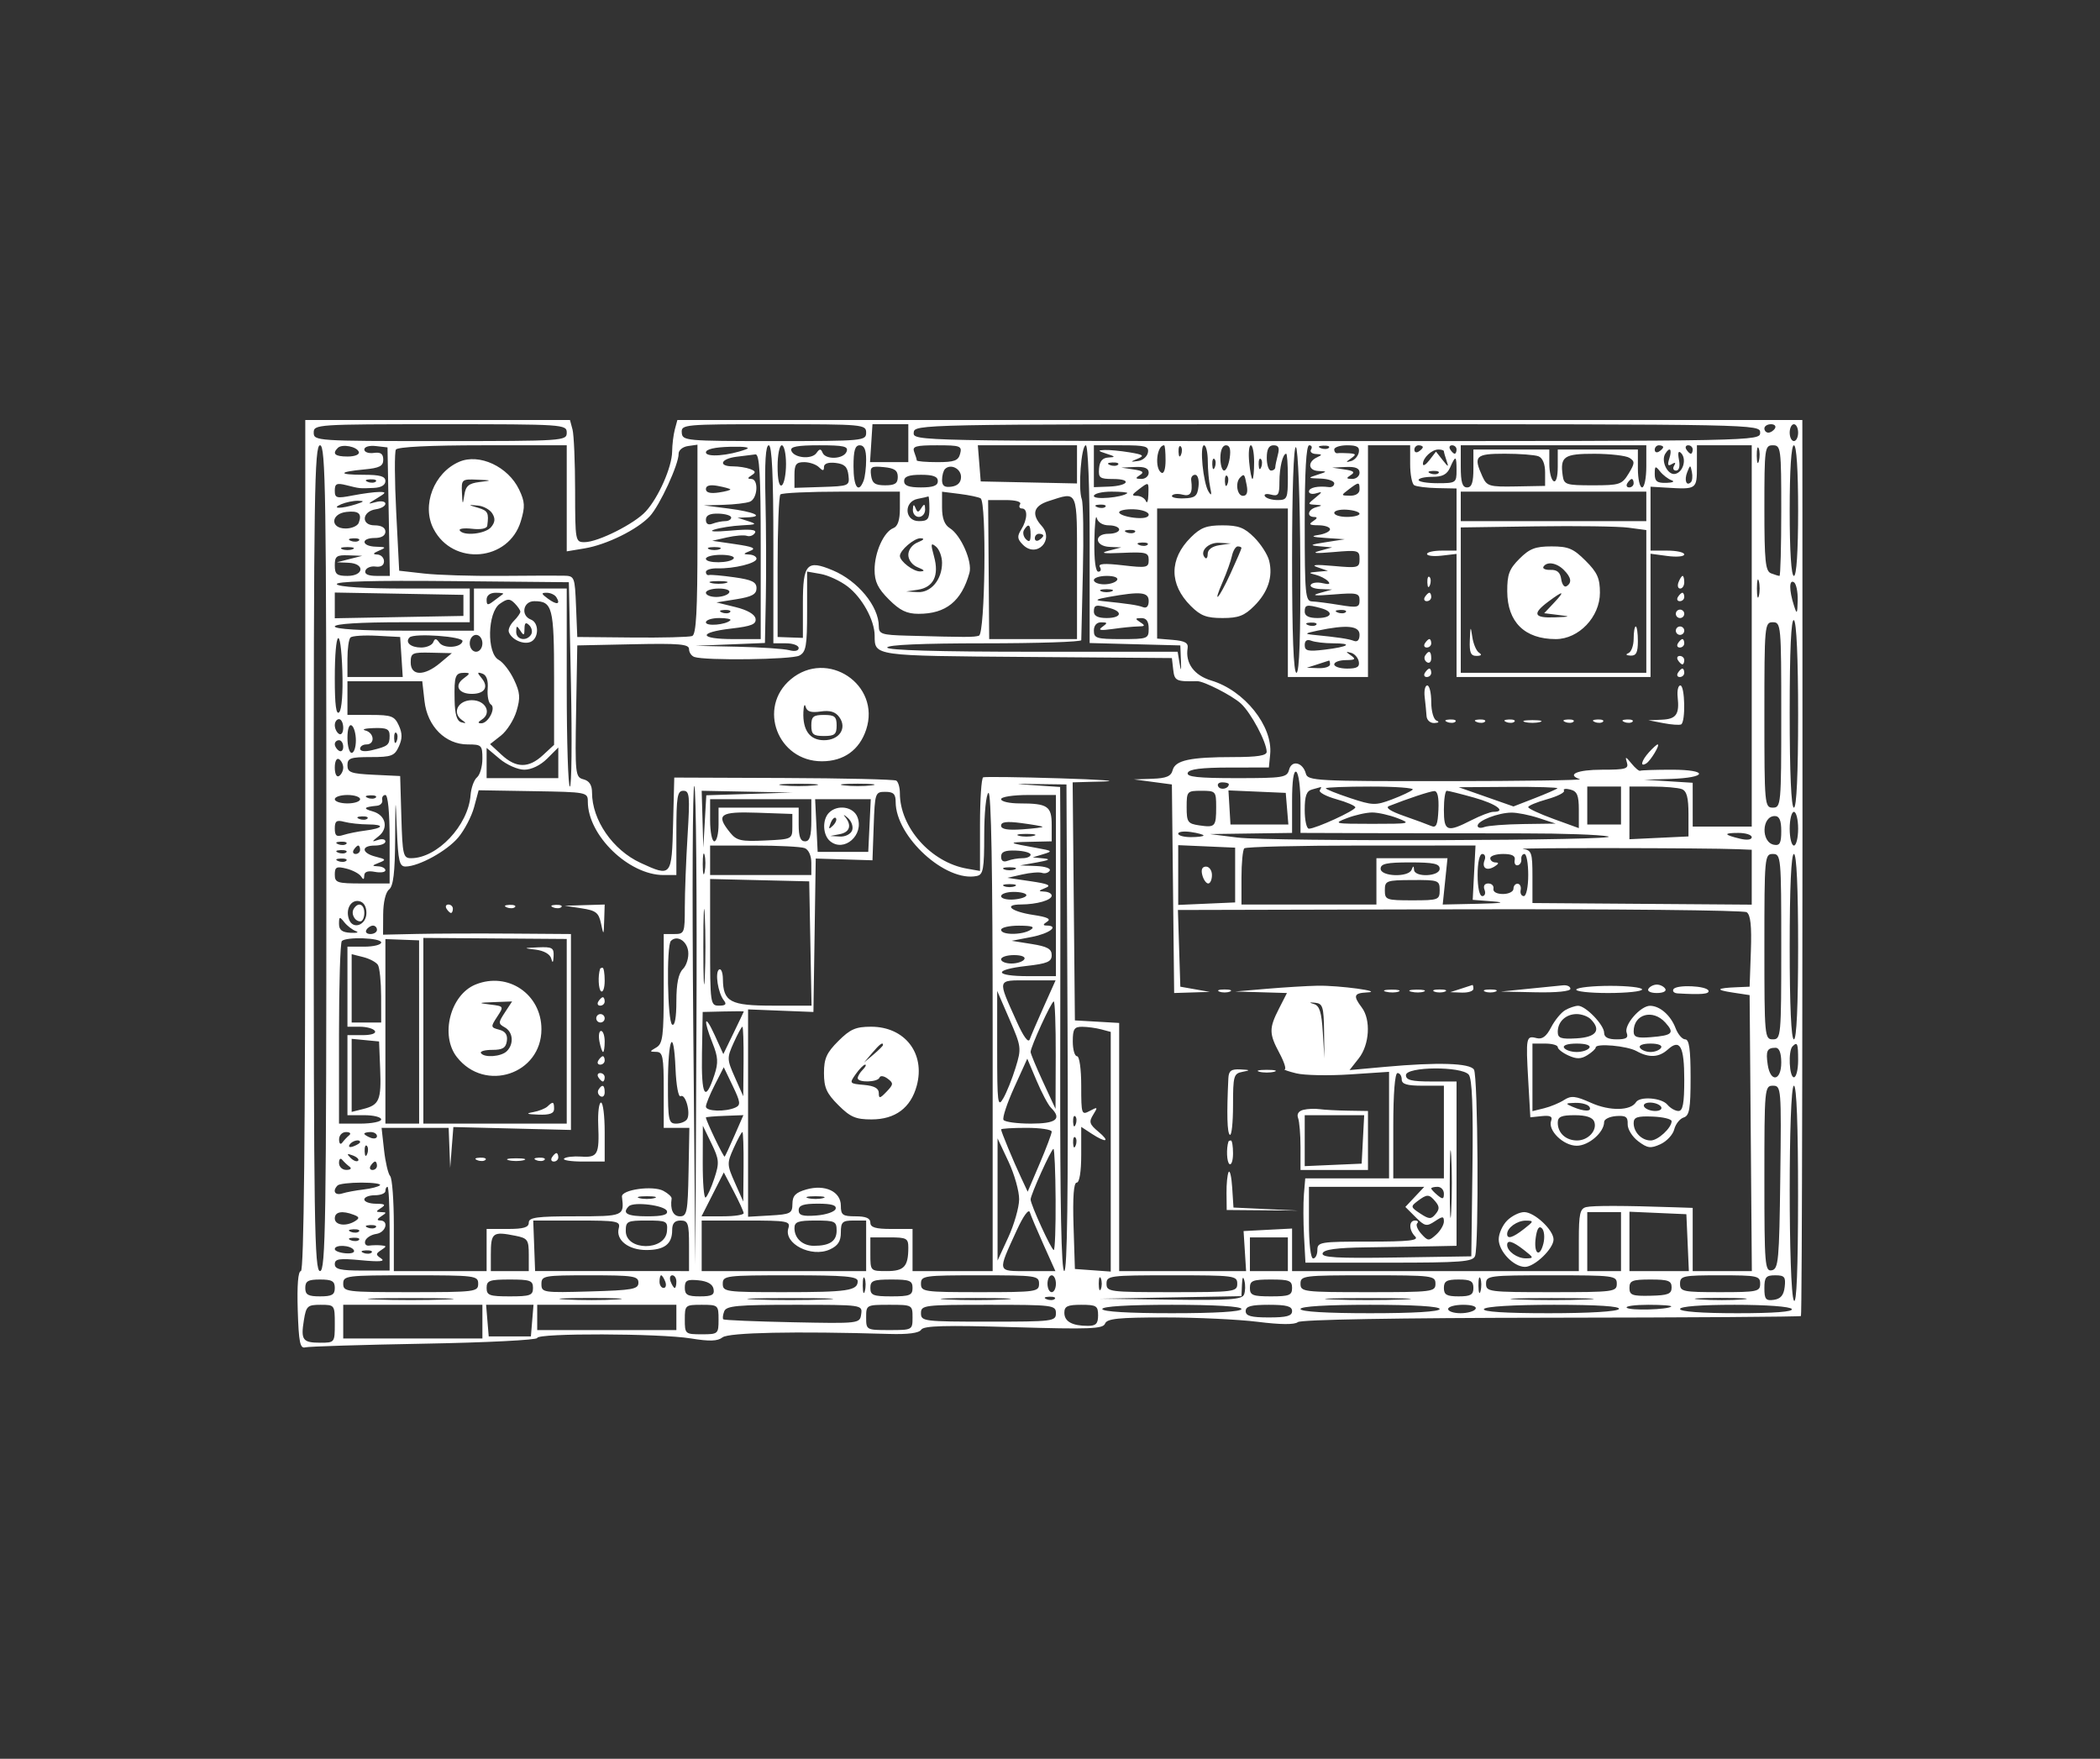 <svg width="240" height="201" viewBox="0 0 240 201" fill="none" xmlns="http://www.w3.org/2000/svg">
<rect x="0" y="0" width="240" height="201" fill="#333333" stroke="none"/>
<path fill-rule="evenodd" clip-rule="evenodd" d="M34.889 96.632C34.889 129.905 34.731 145.264 34.388 145.264C34.069 145.264 33.939 146.873 34.027 149.718C34.142 153.398 34.291 154.139 34.889 153.98C35.286 153.875 41.413 153.686 48.504 153.559C55.595 153.433 61.396 153.14 61.396 152.908C61.396 152.335 75.393 152.377 78.96 152.961C81.101 153.311 82.015 153.28 82.575 152.838C83.28 152.282 90.883 152.125 101.592 152.447C103.789 152.513 105.042 152.347 105.283 151.958C105.561 151.509 108.056 151.441 115.833 151.672C124.54 151.931 126.059 151.872 126.291 151.268C126.512 150.694 127.801 150.561 133.151 150.561C136.774 150.561 141.543 150.786 143.748 151.063C146.356 151.39 147.956 151.401 148.324 151.096C148.676 150.804 159.604 150.614 177.276 150.592C192.889 150.574 205.735 150.487 205.822 150.399C205.954 150.267 206.028 109.884 205.99 58.714L205.982 48H141.698H77.413L77.122 49.083C76.963 49.679 76.824 50.817 76.815 51.611C76.793 53.378 75.272 56.835 73.806 58.444C72.52 59.857 68.353 61.952 66.818 61.959C65.752 61.964 65.734 61.861 65.727 56.065C65.724 52.821 65.59 49.679 65.43 49.083L65.139 48H50.014H34.889V96.632ZM64.77 49.444C64.77 50.386 64.448 50.407 50.311 50.407C36.174 50.407 35.853 50.386 35.853 49.444C35.853 48.503 36.174 48.481 50.311 48.481C64.448 48.481 64.77 48.503 64.77 49.444ZM98.988 49.444C98.988 50.378 98.667 50.407 88.488 50.407C78.333 50.407 77.985 50.376 77.915 49.444C77.845 48.508 78.139 48.481 88.415 48.481C98.667 48.481 98.988 48.511 98.988 49.444ZM103.808 50.648V52.815H101.62H99.432L99.572 50.649L99.711 48.483L101.76 48.482L103.808 48.481V50.648ZM201.162 49.444C201.162 50.401 200.841 50.407 152.756 50.407C104.647 50.407 104.35 50.402 104.422 49.444C104.495 48.488 104.84 48.481 152.829 48.481C200.841 48.481 201.162 48.488 201.162 49.444ZM202.849 48.963C202.685 49.228 202.347 49.444 202.098 49.444C201.848 49.444 201.644 49.228 201.644 48.963C201.644 48.698 201.983 48.481 202.396 48.481C202.809 48.481 203.013 48.698 202.849 48.963ZM205.5 49.444C205.5 49.974 205.283 50.407 205.018 50.407C204.753 50.407 204.536 49.974 204.536 49.444C204.536 48.915 204.753 48.481 205.018 48.481C205.283 48.481 205.5 48.915 205.5 49.444ZM37.298 98.077C37.298 139.7 37.213 145.264 36.575 145.264C35.938 145.264 35.853 139.7 35.853 98.077C35.853 56.453 35.938 50.889 36.575 50.889C37.213 50.889 37.298 56.453 37.298 98.077ZM41.009 51.651C41.107 51.949 40.553 52.173 39.722 52.173C38.285 52.173 37.931 51.862 38.604 51.19C39.091 50.703 40.805 51.032 41.009 51.651ZM44.42 58.473L44.553 65.816H43.054C42.067 65.816 41.626 65.61 41.761 65.214C41.874 64.883 42.398 64.674 42.926 64.749C43.526 64.835 43.885 64.609 43.885 64.147C43.885 63.741 43.542 63.393 43.122 63.374C42.561 63.349 42.614 63.231 43.323 62.927C44.177 62.56 44.136 62.509 42.961 62.479C41.306 62.437 41.191 61.482 42.841 61.482C43.591 61.482 44.046 61.209 44.046 60.76C44.046 60.305 43.586 60.038 42.806 60.038C41.223 60.038 41.364 58.427 42.966 58.198C43.56 58.114 44.046 57.828 44.046 57.564C44.046 57.3 43.557 57.215 42.961 57.377C41.96 57.648 41.969 57.615 43.082 56.945C44.152 56.301 44.179 56.22 43.323 56.224C42.793 56.226 41.437 56.406 40.311 56.623C38.459 56.981 38.262 56.928 38.262 56.069C38.262 55.274 38.478 55.172 39.578 55.448C41.149 55.842 41.055 55.833 42.72 55.761C43.552 55.725 44.046 55.435 44.046 54.982C44.046 54.433 43.448 54.26 41.556 54.26C38.578 54.26 38.624 53.928 41.641 53.647C43.379 53.485 43.804 53.265 43.8 52.529C43.796 51.856 43.506 51.651 42.715 51.762C42.122 51.845 41.636 51.668 41.636 51.369C41.636 51.059 42.208 50.891 42.961 50.978L44.287 51.13L44.42 58.473ZM64.77 56.95V63.011L66.818 62.67C69.334 62.251 72.843 60.52 74.264 58.997C75.399 57.78 77.581 53.046 77.556 51.852C77.548 51.455 78.029 51.06 78.626 50.976L79.71 50.822V61.638C79.71 69.868 79.566 72.509 79.105 72.686C78.773 72.813 75.683 72.891 72.238 72.857L65.975 72.797L65.833 69.307C65.694 65.875 65.669 65.815 64.387 65.79C63.67 65.776 60.427 65.786 57.182 65.814C53.936 65.842 50.007 65.72 48.451 65.544L45.621 65.224L45.282 58.546C45.095 54.873 45.079 51.648 45.246 51.379C45.435 51.073 49.166 50.889 55.159 50.889H64.77V56.95ZM85.253 51.349C83.267 52.089 80.674 52.289 80.678 51.701C80.68 51.335 81.677 51.105 83.449 51.06C85.133 51.017 85.839 51.13 85.253 51.349ZM88.385 62.204V73.52H89.831C90.626 73.52 91.277 73.761 91.277 74.058C91.277 74.38 90.843 74.479 90.193 74.305C89.596 74.145 86.939 73.968 84.289 73.91L79.469 73.805L83.445 73.643L87.421 73.481L87.524 68.324C87.58 65.488 87.561 60.404 87.48 57.028C87.38 52.828 87.501 50.889 87.86 50.889C88.224 50.889 88.385 54.357 88.385 62.204ZM89.831 53.027C89.831 54.204 89.614 55.3 89.349 55.463C89.052 55.647 88.867 54.826 88.867 53.325C88.867 51.985 89.084 50.889 89.349 50.889C89.614 50.889 89.831 51.851 89.831 53.027ZM96.753 51.611C96.418 52.484 94.347 52.575 94.004 51.732C93.814 51.261 93.661 51.271 93.308 51.774C92.766 52.544 90.712 52.342 90.431 51.491C90.285 51.047 91.128 50.889 93.631 50.889C96.455 50.889 96.983 51.011 96.753 51.611ZM98.988 52.535C98.988 53.44 98.857 54.523 98.696 54.942C98.112 56.462 97.543 55.65 97.543 53.297C97.543 51.477 97.719 50.889 98.265 50.889C98.767 50.889 98.988 51.393 98.988 52.535ZM109.731 51.852C109.522 52.649 109.074 52.815 107.125 52.815C105.831 52.815 104.772 52.724 104.772 52.614C104.772 52.503 104.64 52.07 104.479 51.651C104.232 51.008 104.64 50.889 107.085 50.889C109.746 50.889 109.962 50.968 109.731 51.852ZM123.086 53.07V55.251L117.584 55.135L112.082 55.02L111.918 52.954L111.753 50.889H117.42H123.086V53.07ZM124.532 62.188V73.487L129.713 73.624L134.894 73.76L134.962 75.446C135.012 76.705 134.974 76.796 134.809 75.807L134.589 74.483H117.994C107.251 74.483 101.398 74.313 101.398 74.001C101.398 73.694 105.414 73.52 112.483 73.52C118.58 73.52 123.57 73.357 123.574 73.159C123.577 72.96 123.659 69.439 123.758 65.334C123.856 61.229 123.799 57.502 123.632 57.051C123.197 55.882 123.572 50.889 124.095 50.889C124.344 50.889 124.532 55.745 124.532 62.188ZM131.189 51.726C131.1 52.187 130.596 52.618 130.069 52.685C129.128 52.804 129.127 52.8 130.054 52.409C130.83 52.081 130.66 51.955 129.09 51.696C128.041 51.523 126.749 51.4 126.219 51.424C125.423 51.459 125.465 51.534 126.46 51.852C127.48 52.178 127.515 52.245 126.685 52.285C126.004 52.319 125.675 52.7 125.606 53.537C125.517 54.614 125.687 54.741 127.216 54.741C129.421 54.741 128.973 55.526 126.721 55.611L125.014 55.675V53.282V50.889H128.182C130.932 50.889 131.328 51 131.189 51.726ZM133.207 52.603C133.207 53.623 133.012 54.196 132.725 54.019C131.926 53.525 132.197 50.889 133.046 50.889C133.135 50.889 133.207 51.66 133.207 52.603ZM134.982 51.943C134.828 52.326 134.714 52.212 134.691 51.651C134.67 51.144 134.784 50.86 134.944 51.02C135.104 51.179 135.121 51.595 134.982 51.943ZM138.033 52.695C138.037 53.688 138.16 55.042 138.307 55.704C138.501 56.577 138.45 56.709 138.121 56.186C137.501 55.197 137.08 50.889 137.604 50.889C137.836 50.889 138.029 51.702 138.033 52.695ZM140.539 52.334C140.422 53.128 140.135 53.778 139.9 53.778C139.665 53.778 139.472 53.128 139.472 52.334C139.472 51.454 139.722 50.889 140.112 50.889C140.548 50.889 140.684 51.348 140.539 52.334ZM143.328 52.815C143.328 53.874 143.242 54.741 143.138 54.741C143.033 54.741 142.864 53.874 142.764 52.815C142.662 51.756 142.748 50.889 142.954 50.889C143.16 50.889 143.328 51.756 143.328 52.815ZM146.041 51.972C145.882 52.568 145.748 53.219 145.744 53.417C145.741 53.615 145.521 53.778 145.256 53.778C144.991 53.778 144.774 53.128 144.774 52.334C144.774 51.324 145.009 50.889 145.553 50.889C146.126 50.889 146.255 51.176 146.041 51.972ZM148.605 64.132C148.646 72.673 148.501 76.89 148.166 76.89C147.832 76.89 147.666 72.55 147.666 63.861C147.666 56.139 147.844 50.943 148.105 51.103C148.349 51.255 148.572 57.044 148.605 64.132ZM149.834 51.37C149.67 51.635 149.929 51.867 150.408 51.886C151.11 51.913 151.139 51.983 150.557 52.247C149.411 52.766 149.488 53.773 150.678 53.826C151.718 53.872 151.713 53.89 150.557 54.26C149.416 54.625 149.435 54.648 150.919 54.693C151.78 54.719 152.485 54.967 152.485 55.244C152.485 55.52 152.214 55.711 151.883 55.668C150.604 55.502 149.593 55.724 149.593 56.171C149.593 56.427 149.973 56.518 150.437 56.372C151.157 56.146 151.143 56.218 150.345 56.868C149.418 57.622 149.418 57.631 150.345 57.686C151.155 57.734 151.167 57.771 150.437 57.962C149.472 58.214 149.288 59.071 150.196 59.082C150.597 59.087 150.557 59.245 150.075 59.556C149.512 59.92 149.645 60.025 150.678 60.03C151.406 60.034 152.003 60.24 152.003 60.487C152.003 60.734 151.406 61.027 150.678 61.137C149.718 61.282 149.95 61.378 151.521 61.482L153.69 61.627L151.521 61.964C149.709 62.245 149.59 62.322 150.798 62.43L152.244 62.559L150.798 62.957C149.833 63.223 150.354 63.268 152.365 63.094C155.224 62.845 155.377 62.886 155.377 63.89C155.377 64.895 155.227 64.934 152.365 64.677C150.383 64.498 149.765 64.548 150.557 64.822L151.762 65.238L150.557 65.342C149.539 65.43 149.502 65.482 150.316 65.677C150.846 65.805 151.497 66.135 151.762 66.409C152.092 66.752 151.902 66.827 151.16 66.649C150.564 66.505 149.955 66.584 149.806 66.824C149.658 67.064 150.146 67.286 150.89 67.317L152.244 67.374L150.798 67.78C149.795 68.061 150.275 68.11 152.365 67.94C155.084 67.718 155.377 67.782 155.377 68.605C155.377 69.423 155.144 69.477 153.088 69.139C151.828 68.931 150.418 68.749 149.955 68.734C149.183 68.707 149.111 67.949 149.111 59.797C149.111 53.848 149.281 50.889 149.622 50.889C149.902 50.889 149.998 51.106 149.834 51.37ZM151.872 51.18C151.712 51.34 151.297 51.357 150.949 51.218C150.564 51.064 150.679 50.95 151.24 50.927C151.748 50.906 152.033 51.02 151.872 51.18ZM155.291 51.692C155.206 52.133 154.81 52.583 154.413 52.691C153.77 52.867 153.77 52.831 154.413 52.377C155.025 51.945 154.988 51.857 154.172 51.802C153.642 51.767 153.046 51.763 152.847 51.795C152.647 51.827 152.485 51.635 152.485 51.37C152.485 51.106 153.152 50.889 153.966 50.889C155.09 50.889 155.41 51.083 155.291 51.692ZM161.16 53.027C161.16 54.204 161.369 55.295 161.624 55.452C161.879 55.61 163.072 55.758 164.275 55.783L166.462 55.826V59.377V62.927H164.775C163.847 62.927 163.088 63.1 163.088 63.311C163.088 63.523 163.847 63.608 164.775 63.5L166.462 63.303V70.338V77.372H177.547H188.632V70.326V63.282L190.559 63.54C191.62 63.682 192.487 63.602 192.487 63.362C192.487 63.123 191.62 62.927 190.559 62.927H188.632V59.274V55.621L190.439 55.73C193.917 55.939 193.933 55.928 193.933 53.297V50.889H197.066H200.198L200.199 72.677V94.465H196.826H193.453L193.452 91.961L193.451 89.458L190.68 89.284L187.909 89.11L190.892 89.019C195.16 88.889 195.315 87.965 191.07 87.965C189.199 87.965 187.568 88.019 187.447 88.085C187.326 88.151 186.875 87.772 186.444 87.243C185.797 86.447 185.707 86.426 185.926 87.122C186.16 87.865 185.823 87.965 183.074 87.965C180.267 87.965 178.984 88.519 180.559 89.051C180.89 89.163 174.031 89.262 165.316 89.27C150.449 89.284 149.456 89.232 149.243 88.418C148.903 87.118 147.625 86.815 147.324 87.963C147.089 88.861 146.67 88.928 141.304 88.928C136.902 88.928 135.585 88.785 135.741 88.326C135.885 87.902 137.287 87.722 140.48 87.718L145.015 87.712L145.163 86.189C145.475 82.984 142.217 78.906 138.44 77.776C136.471 77.187 135.447 75.786 135.729 74.068C135.825 73.475 135.409 73.242 134.05 73.13L132.243 72.98V65.546V58.112H139.713H147.184V67.742V77.372H151.762H156.341V64.13V50.889H158.75H161.16V53.027ZM162.606 51.101C162.606 51.218 162.389 51.448 162.124 51.611C161.859 51.775 161.642 51.679 161.642 51.399C161.642 51.119 161.859 50.889 162.124 50.889C162.389 50.889 162.606 50.984 162.606 51.101ZM166.462 51.37C166.462 51.635 166.366 51.852 166.249 51.852C166.132 51.852 165.903 51.635 165.739 51.37C165.575 51.106 165.671 50.889 165.951 50.889C166.232 50.889 166.462 51.106 166.462 51.37ZM188.15 53.297C188.15 54.621 187.933 55.704 187.668 55.704C187.403 55.704 187.186 54.729 187.186 53.537V51.37H182.607H178.029V53.325C178.029 54.505 177.838 55.161 177.547 54.982C177.282 54.818 177.065 53.939 177.065 53.027V51.37H172.727H168.389V53.537C168.389 55.142 168.202 55.704 167.667 55.704C167.121 55.704 166.944 55.116 166.944 53.297V50.889H177.547H188.15V53.297ZM190.077 51.101C190.077 51.218 189.86 51.448 189.595 51.611C189.33 51.775 189.113 51.679 189.113 51.399C189.113 51.119 189.33 50.889 189.595 50.889C189.86 50.889 190.077 50.984 190.077 51.101ZM193.451 51.37C193.451 51.635 193.356 51.852 193.238 51.852C193.121 51.852 192.892 51.635 192.728 51.37C192.564 51.106 192.66 50.889 192.941 50.889C193.221 50.889 193.451 51.106 193.451 51.37ZM201.014 52.685C200.892 53.154 200.784 52.887 200.774 52.093C200.765 51.298 200.864 50.915 200.996 51.241C201.129 51.567 201.137 52.217 201.014 52.685ZM203.572 58.352C203.572 62.457 203.481 65.816 203.371 65.816C203.26 65.816 202.826 65.684 202.407 65.523C201.758 65.275 201.644 64.155 201.644 58.06C201.644 51.21 201.688 50.889 202.608 50.889C203.531 50.889 203.572 51.21 203.572 58.352ZM205.5 58.352C205.5 63.007 205.319 65.816 205.018 65.816C204.717 65.816 204.536 63.007 204.536 58.352C204.536 53.698 204.717 50.889 205.018 50.889C205.319 50.889 205.5 53.698 205.5 58.352ZM165.016 51.572C165.016 51.683 165.154 52.17 165.322 52.655C165.589 53.428 165.533 53.417 164.869 52.574L164.112 51.611L163.374 52.574C162.968 53.104 162.63 53.31 162.621 53.032C162.6 52.337 163.629 51.37 164.389 51.37C164.734 51.37 165.016 51.461 165.016 51.572ZM190.781 52.394C190.542 53.146 190.617 53.318 191.064 53.042C191.459 52.798 191.552 52.861 191.328 53.222C191.139 53.528 191.239 53.778 191.551 53.778C191.9 53.778 192.026 53.301 191.88 52.538C191.727 51.737 191.809 51.463 192.11 51.764C192.794 52.447 192.363 53.983 191.438 54.161C190.59 54.324 189.796 52.696 190.315 51.856C190.84 51.009 191.119 51.331 190.781 52.394ZM86.939 62.445V73.038H83.807C79.869 73.038 79.724 72.28 83.576 71.834C85.897 71.564 86.451 71.338 86.347 70.703C86.265 70.203 85.413 69.712 84.048 69.377L81.879 68.846L84.168 68.48C85.943 68.196 86.458 67.914 86.458 67.222C86.458 66.512 85.941 66.258 83.927 65.975C82.536 65.779 81.234 65.663 81.036 65.718C80.837 65.771 80.674 65.614 80.674 65.367C80.674 65.119 81.271 64.933 81.999 64.952C83.9 65.002 86.458 64.371 86.458 63.852C86.458 63.608 86.078 63.393 85.614 63.374C84.899 63.346 84.918 63.282 85.735 62.959C86.471 62.668 86.072 62.487 84.048 62.19L81.397 61.802L83.084 61.418C84.012 61.206 85.035 61.125 85.358 61.237C85.681 61.349 86.094 61.199 86.277 60.903C86.514 60.519 85.728 60.444 83.521 60.638C81.68 60.8 80.92 60.753 81.638 60.522C82.301 60.308 83.71 60.091 84.771 60.038C86.473 59.953 86.557 59.897 85.494 59.556L84.289 59.17L85.454 59.123C87.399 59.042 86.181 58.492 83.223 58.113L80.433 57.756L82.683 57.693C83.921 57.658 85.276 57.499 85.695 57.338C86.594 56.993 86.732 54.744 85.855 54.734C85.404 54.728 85.414 54.624 85.896 54.319C86.408 53.994 86.376 53.85 85.736 53.604C85.294 53.435 84.408 53.297 83.767 53.297C82.037 53.297 82.356 52.425 84.168 52.2C85.029 52.094 86.006 51.971 86.337 51.929C86.803 51.869 86.939 54.25 86.939 62.445ZM147.184 54.5C147.184 56.987 147.112 57.149 146.007 57.149C145.36 57.149 144.709 56.952 144.561 56.712C144.412 56.472 144.725 56.389 145.255 56.528C146.086 56.744 146.22 56.543 146.22 55.077C146.22 53.438 146.6 51.852 146.994 51.852C147.098 51.852 147.184 53.044 147.184 54.5ZM175.82 52.144C176.296 52.327 176.583 53.017 176.583 53.983V55.53L173.275 55.591C170.189 55.648 169.93 55.572 169.419 54.452C168.357 52.122 168.621 51.852 171.965 51.852C173.666 51.852 175.401 51.983 175.82 52.144ZM186.222 52.324C186.858 52.727 186.847 52.941 186.13 54.122C185.366 55.378 185.106 55.463 182.033 55.463C178.966 55.463 178.741 55.39 178.593 54.345C178.284 52.168 178.747 51.852 182.231 51.859C184.028 51.864 185.824 52.073 186.222 52.324ZM52.48 52.775C49.584 54.026 48.157 57.753 49.545 60.436C51.763 64.721 58.144 64.163 59.523 59.562C60.023 57.898 59.993 57.345 59.328 55.952C58.071 53.318 54.768 51.786 52.48 52.775ZM138.838 53.387C138.684 53.771 138.57 53.657 138.547 53.096C138.526 52.588 138.64 52.304 138.8 52.464C138.96 52.624 138.977 53.039 138.838 53.387ZM144.139 53.387C143.985 53.771 143.871 53.657 143.848 53.096C143.827 52.588 143.941 52.304 144.101 52.464C144.261 52.624 144.278 53.039 144.139 53.387ZM166.462 53.778C166.462 55.169 166.381 55.223 164.293 55.223C163.1 55.223 162.124 55.058 162.124 54.857C162.124 54.656 162.829 54.493 163.69 54.495C164.855 54.499 165.379 54.222 165.732 53.417C166.357 51.996 166.462 52.048 166.462 53.778ZM93.591 53.393C94.04 53.842 94.169 53.835 94.169 53.361C94.169 52.98 94.666 52.808 95.494 52.904C96.513 53.021 96.853 53.345 96.965 54.303C97.107 55.525 97.044 55.553 93.952 55.653L90.795 55.755V54.285C90.795 53.072 90.989 52.815 91.904 52.815C92.513 52.815 93.272 53.075 93.591 53.393ZM127.775 53.106C127.615 53.266 127.199 53.283 126.851 53.144C126.467 52.99 126.581 52.876 127.143 52.853C127.651 52.832 127.935 52.946 127.775 53.106ZM102.603 54.5C102.603 55.249 102.282 55.463 101.157 55.463C100.012 55.463 99.678 55.231 99.553 54.347C99.411 53.347 99.562 53.246 100.999 53.384C102.23 53.502 102.603 53.761 102.603 54.5ZM109.832 54.507C109.832 55.132 109.457 55.517 108.748 55.617C107.949 55.731 107.663 55.53 107.663 54.855C107.663 54.351 107.816 53.787 108.001 53.601C108.641 52.962 109.832 53.552 109.832 54.507ZM131.279 54.019C131.279 54.416 130.9 54.738 130.436 54.734C129.748 54.728 129.719 54.646 130.279 54.292C130.795 53.966 130.616 53.806 129.556 53.65L128.146 53.441L129.713 53.369C130.816 53.318 131.279 53.51 131.279 54.019ZM155.377 54.019C155.377 54.416 154.997 54.738 154.533 54.734C153.846 54.728 153.817 54.646 154.376 54.292C154.893 53.966 154.714 53.806 153.653 53.65L152.244 53.441L153.81 53.369C154.914 53.318 155.377 53.51 155.377 54.019ZM191.041 54.888C191.441 55.031 191.171 55.163 190.439 55.184C189.385 55.215 189.113 55.007 189.113 54.168C189.113 53.24 189.186 53.204 189.716 53.871C190.047 54.289 190.644 54.746 191.041 54.888ZM193.252 55.1C192.734 55.617 192.459 54.892 192.823 53.967C193.164 53.1 193.19 53.098 193.359 53.936C193.456 54.42 193.409 54.944 193.252 55.1ZM164.403 54.069C164.243 54.229 163.827 54.246 163.48 54.107C163.095 53.953 163.209 53.839 163.771 53.816C164.279 53.795 164.563 53.909 164.403 54.069ZM107.182 54.982C107.182 55.503 106.646 55.704 105.254 55.704C103.861 55.704 103.326 55.503 103.326 54.982C103.326 54.46 103.861 54.26 105.254 54.26C106.646 54.26 107.182 54.46 107.182 54.982ZM136.974 55.584C136.844 56.71 136.59 56.915 135.272 56.956C134.419 56.983 133.823 56.84 133.947 56.64C134.071 56.44 134.606 56.389 135.135 56.528C136.066 56.771 136.326 56.336 136.135 54.861C136.091 54.531 136.297 54.26 136.592 54.26C136.891 54.26 137.059 54.843 136.974 55.584ZM140.283 55.313C140.13 55.697 140.016 55.583 139.992 55.022C139.972 54.514 140.085 54.23 140.245 54.39C140.405 54.55 140.423 54.965 140.283 55.313ZM142.482 55.463C142.636 56.27 142.496 56.667 142.056 56.667C141.385 56.667 141.143 55.158 141.722 54.581C142.195 54.108 142.231 54.149 142.482 55.463ZM42.951 55.032C42.791 55.192 42.375 55.209 42.028 55.07C41.643 54.916 41.757 54.802 42.319 54.779C42.827 54.758 43.111 54.872 42.951 55.032ZM54.799 55.087C53.563 55.241 53.223 55.534 53.064 56.575C52.884 57.747 52.858 57.721 52.793 56.306C52.723 54.793 52.781 54.743 54.528 54.818C56.266 54.892 56.276 54.903 54.799 55.087ZM186.704 55.223C186.704 55.487 186.474 55.704 186.193 55.704C185.913 55.704 185.817 55.487 185.981 55.223C186.145 54.958 186.374 54.741 186.491 54.741C186.608 54.741 186.704 54.958 186.704 55.223ZM83.457 55.916C83.541 56.001 82.95 56.167 82.142 56.285C81.169 56.428 80.674 56.296 80.674 55.893C80.674 55.495 81.126 55.368 81.988 55.525C82.712 55.656 83.372 55.832 83.457 55.916ZM131.241 56.547C131.22 57.275 131.094 57.6 130.96 57.269C130.826 56.938 130.368 56.667 129.942 56.667C129.303 56.667 129.331 56.543 130.103 55.96C131.324 55.037 131.285 55.017 131.241 56.547ZM155.377 55.945C155.377 56.377 154.942 56.661 154.292 56.652C153.235 56.637 153.232 56.619 154.143 55.929C155.305 55.052 155.377 55.053 155.377 55.945ZM102.844 58.127C102.844 59.428 102.6 60.161 102.103 60.352C101.009 60.771 99.952 63.114 99.952 65.118C99.952 66.474 100.326 67.248 101.591 68.512C102.856 69.776 103.63 70.149 104.989 70.149C108.106 70.149 109.885 68.715 110.794 65.467C111.152 64.189 109.817 61.15 108.552 60.36C107.945 59.982 107.663 59.233 107.663 58V56.194L109.661 56.445C110.759 56.583 111.843 56.811 112.07 56.951C112.768 57.382 112.586 72.421 111.881 72.647C111.295 72.834 110.499 72.834 103.687 72.646C100.759 72.566 100.434 72.459 100.434 71.57C100.434 69.292 98.043 66.384 95.181 65.183C92.206 63.932 91.759 64.423 91.759 68.933V72.9L90.314 72.849L88.87 72.797L88.868 64.813C88.868 60.421 89.012 56.683 89.189 56.507C89.365 56.33 92.51 56.186 96.177 56.186H102.844V58.127ZM128.829 56.362C128.261 56.863 125.014 57.14 125.014 56.689C125.014 56.412 125.917 56.186 127.022 56.186C128.126 56.186 128.94 56.265 128.829 56.362ZM188.15 57.871V59.556H177.547H166.944V57.871V56.186H177.547H188.15V57.871ZM106.218 58.112C106.218 59.331 106.03 59.556 105.013 59.556C103.362 59.556 103.256 57.322 104.892 57.007C105.489 56.892 106.031 56.769 106.097 56.733C106.163 56.697 106.218 57.317 106.218 58.112ZM123.086 64.853V73.038H118.068H113.05L112.989 65.093L112.928 57.149H114.902C116.096 57.149 116.76 57.339 116.58 57.63C116.416 57.895 116.512 58.112 116.792 58.112C117.48 58.112 117.437 59.353 116.71 60.518C116.221 61.299 116.257 61.607 116.913 62.263C118.465 63.813 120.523 61.731 119.048 60.102C117.846 58.776 118.111 57.819 119.833 57.267C123.256 56.17 123.086 55.774 123.086 64.853ZM40.672 57.63C39.024 58.157 37.757 58.157 38.985 57.63C39.515 57.402 40.383 57.223 40.913 57.23C41.688 57.242 41.641 57.32 40.672 57.63ZM56.258 58.673C56.622 59.253 56.586 59.687 56.128 60.238C55.474 61.026 52.959 61.293 52.542 60.62C52.412 60.41 53.05 60.326 53.959 60.431C54.941 60.546 55.642 60.407 55.685 60.09C55.885 58.61 55.764 58.369 54.649 58.036C53.446 57.677 53.446 57.677 54.599 57.774C55.235 57.827 55.982 58.232 56.258 58.673ZM104.328 58.232C104.307 58.696 104.615 59.075 105.013 59.075C105.41 59.075 105.732 58.696 105.728 58.232C105.723 57.572 105.631 57.532 105.305 58.046C104.953 58.6 104.848 58.6 104.627 58.046C104.445 57.588 104.354 57.645 104.328 58.232ZM126.329 57.921C126.169 58.081 125.753 58.098 125.406 57.959C125.021 57.805 125.135 57.691 125.697 57.668C126.205 57.647 126.489 57.761 126.329 57.921ZM40.997 59.753C40.86 60.108 40.189 60.399 39.505 60.399C37.713 60.399 37.786 58.712 39.588 58.505C40.995 58.343 41.4 58.702 40.997 59.753ZM131.279 58.815C131.279 59.157 130.647 59.289 129.592 59.166C128.665 59.058 127.905 58.783 127.905 58.555C127.905 58.327 128.665 58.169 129.592 58.204C130.52 58.239 131.279 58.514 131.279 58.815ZM155.376 58.714C155.376 58.912 154.726 59.075 153.931 59.075C153.136 59.075 152.485 58.867 152.485 58.612C152.485 58.358 153.135 58.196 153.93 58.251C154.725 58.307 155.375 58.515 155.376 58.714ZM83.566 59.148C83.566 59.372 83.258 59.556 82.882 59.556C82.507 59.556 81.856 59.688 81.437 59.848C80.945 60.037 80.674 59.877 80.674 59.399C80.674 58.887 81.121 58.67 82.12 58.699C82.915 58.721 83.566 58.923 83.566 59.148ZM126.736 60.038C127.379 60.038 127.905 60.254 127.905 60.519C127.905 60.784 127.363 61.001 126.701 61.001C124.985 61.001 125.1 62.428 126.821 62.502L128.146 62.559L126.701 62.938C125.66 63.211 126.098 63.28 128.267 63.184C130.988 63.063 131.279 63.142 131.279 63.999C131.279 64.876 131.059 64.921 128.325 64.605C126.204 64.359 125.465 64.413 125.703 64.798C125.885 65.093 125.805 65.334 125.524 65.334C125.207 65.334 125.035 64.014 125.07 61.843C125.101 59.923 125.225 58.731 125.346 59.195C125.479 59.705 126.027 60.038 126.736 60.038ZM117.784 61.097C117.784 61.875 117.642 62.014 117.248 61.62C116.953 61.326 116.858 60.849 117.036 60.561C117.534 59.755 117.784 59.934 117.784 61.097ZM136.086 61.42C133.61 63.894 133.61 66.774 136.086 69.248C137.214 70.375 137.886 70.631 139.713 70.631C141.54 70.631 142.213 70.375 143.34 69.248C144.921 67.668 145.503 65.9 145.042 64.069C144.867 63.373 144.101 62.181 143.34 61.42C142.213 60.294 141.54 60.038 139.713 60.038C137.886 60.038 137.214 60.294 136.086 61.42ZM186.101 60.304L188.15 60.578V68.734V76.89H177.547H166.944L166.945 68.584L166.946 60.278L175.499 60.154C180.204 60.085 184.975 60.153 186.101 60.304ZM129.703 60.81C129.543 60.97 129.127 60.987 128.779 60.848C128.395 60.694 128.509 60.58 129.07 60.557C129.578 60.536 129.863 60.65 129.703 60.81ZM119.23 61.213C119.23 61.33 119.013 61.559 118.748 61.723C118.483 61.887 118.266 61.791 118.266 61.511C118.266 61.23 118.483 61.001 118.748 61.001C119.013 61.001 119.23 61.096 119.23 61.213ZM41.023 61.773C40.863 61.933 40.447 61.95 40.1 61.811C39.715 61.657 39.83 61.543 40.391 61.52C40.899 61.499 41.183 61.613 41.023 61.773ZM104.892 61.979C104.258 62.233 103.808 62.828 103.808 63.408C103.808 63.989 104.258 64.583 104.892 64.838C105.668 65.149 105.746 65.282 105.167 65.304C104.399 65.333 102.844 64.147 102.844 63.532C102.844 62.89 104.489 61.484 105.208 61.513C105.708 61.533 105.598 61.696 104.892 61.979ZM107.663 64.323C107.663 66.24 106.397 67.755 104.865 67.669L103.567 67.597L104.892 67.397C106.687 67.125 107.349 65.775 106.75 63.607C106.344 62.139 106.375 61.977 106.97 62.469C107.351 62.786 107.663 63.62 107.663 64.323ZM131.149 62.255C130.989 62.414 130.573 62.432 130.225 62.292C129.841 62.139 129.955 62.025 130.516 62.002C131.024 61.981 131.309 62.095 131.149 62.255ZM139.352 62.308C138.542 62.431 138.026 62.809 138.026 63.28C138.026 63.703 137.891 63.915 137.726 63.75C137.033 63.058 138.058 61.967 139.337 62.036L140.677 62.108L139.352 62.308ZM40.311 62.764C39.98 62.898 39.437 62.898 39.106 62.764C38.775 62.63 39.045 62.521 39.708 62.521C40.371 62.521 40.642 62.63 40.311 62.764ZM82.24 62.764C81.909 62.898 81.367 62.898 81.036 62.764C80.704 62.63 80.975 62.521 81.638 62.521C82.301 62.521 82.572 62.63 82.24 62.764ZM141.882 62.628C141.882 62.728 141.324 64.028 140.642 65.517C139.271 68.508 138.511 69.29 139.767 66.418C140.201 65.425 140.663 64.125 140.793 63.529C140.924 62.932 141.222 62.445 141.457 62.445C141.69 62.445 141.882 62.528 141.882 62.628ZM173.654 63.853C172.481 65.024 172.247 65.65 172.256 67.584C172.272 71.095 174.249 73.038 177.804 73.038C180.434 73.038 182.848 70.503 182.848 67.742C182.848 66.084 182.553 65.424 181.209 64.082C179.813 62.687 179.238 62.445 177.317 62.445C175.468 62.445 174.81 62.698 173.654 63.853ZM39.949 63.89L38.503 64.257L39.829 64.314C41.728 64.396 41.614 65.816 39.708 65.816C38.487 65.816 38.262 65.628 38.262 64.612C38.262 63.563 38.464 63.415 39.829 63.465L41.395 63.522L39.949 63.89ZM83.853 63.816C83.506 64.377 80.674 64.414 80.674 63.857C80.674 63.61 81.446 63.408 82.389 63.408C83.333 63.408 83.991 63.592 83.853 63.816ZM178.717 65.128C179.577 65.987 179.678 66.596 179.027 66.998C178.781 67.15 178.51 66.784 178.424 66.184C178.315 65.414 177.958 65.104 177.209 65.129C176.626 65.149 176.259 64.986 176.394 64.768C176.786 64.135 177.896 64.307 178.717 65.128ZM96.861 67.019C98.521 68.283 99.948 70.868 99.96 72.629C99.975 74.98 99.723 74.945 117.327 75.078L133.93 75.205L134.082 76.529C134.231 77.815 134.413 77.902 136.824 77.848C137.576 77.831 140.83 79.497 141.818 80.404C142.972 81.463 144.743 84.781 144.763 85.918C144.771 86.35 143.699 86.52 140.978 86.52C136.011 86.52 134.314 86.885 134.018 88.016C133.834 88.719 133.298 88.945 131.686 89L129.592 89.072L131.761 89.361L133.93 89.65L134.059 101.567L134.188 113.485L136.227 113.421L138.267 113.358L136.581 113.06L134.894 112.762L134.756 108.379L134.619 103.996L166.806 103.918C184.509 103.875 199.274 104.024 199.617 104.249C200.064 104.544 200.2 105.8 200.099 108.711L199.957 112.762L198.512 112.823C196.143 112.921 195.984 113.122 198.03 113.433L199.957 113.725L200.085 129.495L200.211 145.264H196.831H193.451V141.653V138.041L191.403 137.972C185.626 137.775 182.04 137.767 181.282 137.95C180.573 138.121 180.438 138.722 180.438 141.709V145.264H164.052H147.666V142.832V140.401L144.894 140.545L142.123 140.69L142.268 142.977L142.412 145.264H135.159H127.905V131.085V116.906L125.375 116.76L122.845 116.615L122.717 103.012L122.589 89.409L126.09 89.311C128.016 89.257 125.797 89.095 121.158 88.95C116.519 88.806 112.561 88.754 112.363 88.836C112.164 88.918 112.001 91.359 112.001 94.26V99.535L110.499 99.27C106.386 98.546 102.844 94.561 102.844 90.657C102.844 90.002 102.659 89.352 102.432 89.212C102.206 89.072 96.405 88.937 89.54 88.911L77.059 88.863L76.923 94.192C76.77 100.196 76.734 100.239 73.204 98.611C70.032 97.149 67.661 93.715 67.661 90.583C67.661 89.719 67.353 89.239 66.686 89.064C65.751 88.82 65.715 88.492 65.842 81.285L65.975 73.76L72.361 73.626C77.623 73.515 78.746 73.612 78.746 74.177C78.746 74.553 79.018 74.959 79.349 75.078C80.558 75.512 90.49 75.385 91.353 74.923C92.12 74.514 92.241 73.826 92.241 69.885V65.32L93.796 65.594C94.651 65.745 96.031 66.386 96.861 67.019ZM127.665 66.297C127.501 66.562 126.837 66.779 126.19 66.779C125.543 66.779 125.014 66.562 125.014 66.297C125.014 66.032 125.677 65.816 126.488 65.816C127.348 65.816 127.838 66.016 127.665 66.297ZM163.126 66.578C163.149 67.139 163.263 67.253 163.417 66.869C163.556 66.522 163.539 66.106 163.379 65.946C163.219 65.786 163.105 66.07 163.126 66.578ZM191.831 66.538C191.678 66.935 191.764 67.26 192.02 67.26C192.277 67.26 192.487 66.935 192.487 66.538C192.487 66.141 192.402 65.816 192.298 65.816C192.194 65.816 191.983 66.141 191.831 66.538ZM201.012 68.103C200.891 68.567 200.792 68.187 200.792 67.26C200.792 66.333 200.891 65.954 201.012 66.418C201.134 66.881 201.134 67.639 201.012 68.103ZM65.252 78.215C65.384 84.637 65.33 89.892 65.131 89.891C64.933 89.891 64.77 84.799 64.77 78.576V67.26H59.468H54.167V69.668V72.075H46.215C41.234 72.075 38.262 71.895 38.262 71.594C38.262 71.293 41.154 71.112 45.974 71.112H53.685V69.186V67.26H46.243C41.724 67.26 38.682 67.068 38.498 66.771C38.296 66.443 42.616 66.324 51.603 66.41L65.011 66.538L65.252 78.215ZM82.963 66.629C82.499 66.75 81.741 66.75 81.277 66.629C80.812 66.508 81.192 66.409 82.12 66.409C83.048 66.409 83.427 66.508 82.963 66.629ZM205.452 68.613C205.409 70.209 205.364 70.268 205.018 69.186C204.46 67.447 204.46 66.194 205.018 66.538C205.283 66.702 205.478 67.635 205.452 68.613ZM83.325 67.742C83.161 68.007 82.498 68.223 81.851 68.223C81.203 68.223 80.674 68.007 80.674 67.742C80.674 67.477 81.338 67.26 82.148 67.26C83.009 67.26 83.499 67.461 83.325 67.742ZM127.062 67.579C126.731 67.713 126.189 67.713 125.857 67.579C125.526 67.446 125.797 67.336 126.46 67.336C127.122 67.336 127.394 67.446 127.062 67.579ZM52.962 69.186V70.39L45.612 70.523L38.262 70.656V69.186V67.717L45.612 67.85L52.962 67.983V69.186ZM57.5 67.878C57.39 67.953 56.92 68.305 56.456 68.659C55.734 69.211 55.613 69.192 55.613 68.523C55.613 68.043 56.015 67.742 56.657 67.742C57.231 67.742 57.611 67.803 57.5 67.878ZM63.585 68.255C64.096 69.081 63.638 69.162 62.628 68.424C61.847 67.853 61.823 67.742 62.48 67.742C62.913 67.742 63.41 67.973 63.585 68.255ZM131.279 68.69C131.279 69.286 131.039 69.545 130.63 69.388C130.025 69.157 128.945 68.995 125.978 68.691C125.077 68.599 125.259 68.481 126.701 68.223C130.376 67.566 131.279 67.658 131.279 68.69ZM162.847 68.223C162.683 68.488 162.779 68.705 163.06 68.705C163.34 68.705 163.57 68.488 163.57 68.223C163.57 67.958 163.475 67.742 163.357 67.742C163.24 67.742 163.011 67.958 162.847 68.223ZM177.579 68.911L176.479 70.08L178.097 70.279C179.564 70.458 179.524 70.484 177.667 70.554C175.29 70.643 175.088 70.144 176.944 68.76C178.71 67.444 178.913 67.492 177.579 68.911ZM191.764 68.223C191.6 68.488 191.696 68.705 191.977 68.705C192.257 68.705 192.487 68.488 192.487 68.223C192.487 67.958 192.392 67.742 192.275 67.742C192.157 67.742 191.928 67.958 191.764 68.223ZM59.468 69.909C59.468 70.079 59.133 70.553 58.724 70.962C58.314 71.371 58.056 71.936 58.15 72.217C58.433 73.066 59.769 73.693 60.608 73.371C61.596 72.992 61.642 71.176 60.673 70.805C59.479 70.347 59.781 68.705 61.059 68.705C63.142 68.705 63.324 69.412 63.324 77.491V85.122L62.049 86.303C60.42 87.811 58.986 87.799 57.326 86.263L56.008 85.042L57.245 84.07C57.925 83.536 58.728 82.275 59.03 81.267C59.489 79.738 59.441 79.145 58.738 77.665C58.275 76.691 57.491 75.677 56.996 75.412C55.612 74.672 55.705 69.995 57.123 69.003C57.992 68.394 58.253 68.385 58.81 68.941C59.172 69.303 59.468 69.738 59.468 69.909ZM126.821 69.49C128.384 69.908 128.155 70.631 126.46 70.631C125.496 70.631 125.014 70.39 125.014 69.909C125.014 69.112 125.226 69.063 126.821 69.49ZM150.919 69.49C152.482 69.908 152.253 70.631 150.557 70.631C149.593 70.631 149.111 70.39 149.111 69.909C149.111 69.112 149.324 69.063 150.919 69.49ZM83.435 69.959C83.275 70.118 82.859 70.136 82.512 69.997C82.127 69.843 82.242 69.729 82.803 69.706C83.311 69.685 83.595 69.799 83.435 69.959ZM153.8 69.959C153.64 70.118 153.224 70.136 152.877 69.997C152.492 69.843 152.607 69.729 153.168 69.706C153.676 69.685 153.96 69.799 153.8 69.959ZM191.523 70.149C191.523 70.414 191.74 70.631 192.005 70.631C192.27 70.631 192.487 70.414 192.487 70.149C192.487 69.884 192.27 69.668 192.005 69.668C191.74 69.668 191.523 69.884 191.523 70.149ZM83.464 70.893C82.942 71.414 80.674 71.6 80.674 71.122C80.674 70.852 81.361 70.631 82.201 70.631C83.04 70.631 83.609 70.749 83.464 70.893ZM131.279 71.835C131.279 72.995 131.167 73.038 128.146 73.038C125.335 73.038 125.014 72.94 125.014 72.075C125.014 71.476 125.333 71.115 125.857 71.12C126.585 71.126 126.602 71.197 125.978 71.641C125.437 72.026 125.741 72.086 127.183 71.88C128.243 71.728 129.544 71.599 130.074 71.592C130.874 71.581 130.915 71.499 130.315 71.112C129.697 70.714 129.715 70.644 130.436 70.638C131.016 70.633 131.279 71.006 131.279 71.835ZM205.5 81.734C205.5 88.456 205.324 92.299 205.018 92.299C204.711 92.299 204.536 88.357 204.536 81.436C204.536 74.317 204.702 70.677 205.018 70.871C205.316 71.055 205.5 75.21 205.5 81.734ZM60.699 72.515C60.185 73.346 58.985 73.122 58.993 72.196C59 71.475 59.069 71.458 59.468 72.075C59.858 72.677 59.937 72.641 59.943 71.859C59.948 71.169 60.093 71.062 60.487 71.456C60.782 71.75 60.877 72.227 60.699 72.515ZM150.427 71.403C150.267 71.563 149.851 71.58 149.503 71.441C149.119 71.287 149.233 71.173 149.794 71.15C150.302 71.13 150.587 71.243 150.427 71.403ZM203.572 81.705C203.572 91.977 203.543 92.299 202.608 92.299C201.674 92.299 201.644 91.977 201.644 81.705C201.644 71.433 201.674 71.112 202.608 71.112C203.543 71.112 203.572 71.433 203.572 81.705ZM155.377 72.542C155.377 73.138 155.136 73.397 154.728 73.24C154.117 73.007 152.9 72.825 150.075 72.548C149.058 72.448 149.133 72.375 150.557 72.075C153.921 71.368 155.377 71.508 155.377 72.542ZM167.98 73.159C167.922 74.587 168.083 74.963 168.751 74.957C169.298 74.952 169.398 74.825 169.035 74.594C168.728 74.399 168.381 73.59 168.264 72.796C168.072 71.487 168.045 71.521 167.98 73.159ZM186.704 72.998C186.704 73.771 186.433 74.512 186.101 74.645C185.741 74.79 185.839 74.904 186.342 74.926C186.992 74.956 187.186 74.578 187.186 73.279C187.186 72.352 187.077 71.594 186.945 71.594C186.812 71.594 186.704 72.226 186.704 72.998ZM191.523 72.075C191.523 72.34 191.74 72.557 192.005 72.557C192.27 72.557 192.487 72.34 192.487 72.075C192.487 71.81 192.27 71.594 192.005 71.594C191.74 71.594 191.523 71.81 191.523 72.075ZM38.764 81.397C38.416 81.744 38.262 80.563 38.262 77.549C38.262 71.896 38.943 71.213 39.126 76.684C39.208 79.155 39.059 81.103 38.764 81.397ZM45.88 75.085L46.027 77.372H42.867H39.708V75.285C39.708 74.138 39.862 73.045 40.05 72.857C40.239 72.668 41.594 72.578 43.063 72.656L45.733 72.797L45.88 75.085ZM52.861 73.279C52.701 74.034 50.711 74.157 50.209 73.441C49.855 72.939 49.702 72.929 49.512 73.399C49.377 73.731 48.755 74.001 48.131 74.001C46.937 74.001 46.253 73.401 46.81 72.844C47.324 72.331 52.974 72.737 52.861 73.279ZM55.131 73.52C55.131 74.055 54.809 74.483 54.408 74.483C54.006 74.483 53.685 74.055 53.685 73.52C53.685 72.985 54.006 72.557 54.408 72.557C54.809 72.557 55.131 72.985 55.131 73.52ZM152.364 73.52C154.692 73.52 154.156 73.913 151.373 74.247C149.486 74.474 149.111 74.388 149.111 73.727C149.111 73.203 149.369 73.034 149.874 73.228C150.293 73.388 151.414 73.52 152.364 73.52ZM162.847 73.52C162.683 73.785 162.779 74.001 163.06 74.001C163.34 74.001 163.57 73.785 163.57 73.52C163.57 73.255 163.475 73.038 163.357 73.038C163.24 73.038 163.011 73.255 162.847 73.52ZM191.764 73.52C191.6 73.785 191.696 74.001 191.977 74.001C192.257 74.001 192.487 73.785 192.487 73.52C192.487 73.255 192.392 73.038 192.275 73.038C192.157 73.038 191.928 73.255 191.764 73.52ZM50.303 75.767C48.492 77.29 46.938 77.265 46.938 75.714C46.938 74.62 47.102 74.541 49.288 74.591L51.639 74.645L50.303 75.767ZM155.291 75.606C155.41 76.215 155.09 76.409 153.966 76.409C153.152 76.409 152.485 76.192 152.485 75.927C152.485 75.662 153.082 75.442 153.81 75.439C154.878 75.432 154.996 75.332 154.413 74.921C153.77 74.466 153.77 74.431 154.413 74.606C154.81 74.715 155.206 75.165 155.291 75.606ZM162.868 74.931C162.715 75.178 162.811 75.515 163.08 75.682C163.35 75.848 163.57 75.646 163.57 75.234C163.57 74.388 163.281 74.263 162.868 74.931ZM191.764 75.446C191.928 75.711 192.157 75.927 192.275 75.927C192.392 75.927 192.487 75.711 192.487 75.446C192.487 75.181 192.257 74.964 191.977 74.964C191.696 74.964 191.6 75.181 191.764 75.446ZM152.003 75.927C152.003 76.192 151.406 76.387 150.678 76.361L149.352 76.313L150.557 75.927C151.22 75.715 151.817 75.52 151.883 75.494C151.949 75.468 152.003 75.662 152.003 75.927ZM90.367 77.641C86.54 80.858 88.877 87.002 93.928 87.002C96.424 87.002 98.219 85.719 98.991 83.383C100.693 78.231 94.539 74.134 90.367 77.641ZM162.847 76.89C162.683 77.155 162.779 77.372 163.06 77.372C163.34 77.372 163.57 77.155 163.57 76.89C163.57 76.626 163.475 76.409 163.357 76.409C163.24 76.409 163.011 76.626 162.847 76.89ZM191.764 76.89C191.6 77.155 191.696 77.372 191.977 77.372C192.257 77.372 192.487 77.155 192.487 76.89C192.487 76.626 192.392 76.409 192.275 76.409C192.157 76.409 191.928 76.626 191.764 76.89ZM52.98 77.539C51.878 78.344 52.391 79.298 53.926 79.298C55.386 79.298 55.88 78.515 55.052 77.513C54.506 76.852 54.518 76.772 55.131 76.985C55.602 77.148 55.812 77.753 55.735 78.721C55.67 79.538 55.833 80.34 56.098 80.504C56.72 80.888 55.807 82.671 54.993 82.661C54.583 82.656 54.602 82.531 55.057 82.242C56.245 81.491 55.496 80.02 53.926 80.02C52.346 80.02 51.623 81.466 52.794 82.286C53.317 82.653 53.302 82.703 52.721 82.544C52.212 82.406 51.985 81.648 51.954 79.98C51.902 77.222 52.023 76.89 53.082 76.89C53.76 76.89 53.745 76.981 52.98 77.539ZM48.514 80.125C48.84 83.012 50.898 85.076 53.452 85.076C55.038 85.076 55.131 85.166 55.131 86.702C55.131 87.597 54.853 88.559 54.512 88.841C54.172 89.123 53.842 90.041 53.778 90.88C53.514 94.331 49.977 98.077 46.979 98.077C46.082 98.077 45.998 97.72 45.87 93.382L45.733 88.687L42.72 88.544C40.103 88.419 39.708 88.277 39.708 87.46C39.708 86.642 40.051 86.52 42.369 86.52C44.74 86.52 45.09 86.389 45.579 85.317C45.99 84.416 45.99 83.81 45.579 82.909C45.09 81.837 44.74 81.705 42.369 81.705H39.708V79.779V77.853H43.983H48.258L48.514 80.125ZM162.821 79.659C162.907 80.387 163.003 81.362 163.033 81.826C163.064 82.303 163.454 82.652 163.931 82.63C164.435 82.608 164.532 82.495 164.172 82.35C163.835 82.213 163.57 81.279 163.57 80.221C163.57 79.183 163.366 78.335 163.117 78.335C162.868 78.335 162.735 78.931 162.821 79.659ZM191.733 79.659C191.949 81.648 191.573 82.181 189.905 82.25L188.391 82.314L190.077 82.638C191.005 82.817 191.927 82.885 192.126 82.788C192.652 82.531 192.57 78.335 192.038 78.335C191.791 78.335 191.654 78.931 191.733 79.659ZM93.784 81.312C94.854 81.156 95.471 81.339 95.915 81.947C96.841 83.211 95.929 84.594 94.169 84.594C92.556 84.594 91.729 83.464 91.815 81.376C91.846 80.63 91.962 80.361 92.075 80.777C92.222 81.325 92.693 81.472 93.784 81.312ZM92.723 82.909C92.723 83.926 92.948 84.113 94.169 84.113C95.39 84.113 95.615 83.926 95.615 82.909C95.615 81.893 95.39 81.705 94.169 81.705C92.948 81.705 92.723 81.893 92.723 82.909ZM39.226 83.178C39.226 83.723 39.009 84.036 38.744 83.872C38.479 83.708 38.262 83.263 38.262 82.881C38.262 82.499 38.479 82.187 38.744 82.187C39.009 82.187 39.226 82.633 39.226 83.178ZM165.408 82.516C165.755 82.655 166.171 82.638 166.331 82.478C166.491 82.318 166.207 82.204 165.699 82.225C165.137 82.248 165.023 82.362 165.408 82.516ZM168.781 82.516C169.129 82.655 169.545 82.638 169.705 82.478C169.865 82.318 169.58 82.204 169.072 82.225C168.511 82.248 168.397 82.362 168.781 82.516ZM172.155 82.516C172.502 82.655 172.918 82.638 173.078 82.478C173.238 82.318 172.954 82.204 172.446 82.225C171.885 82.248 171.77 82.362 172.155 82.516ZM174.293 82.519C174.757 82.64 175.517 82.64 175.98 82.519C176.444 82.398 176.065 82.299 175.137 82.299C174.209 82.299 173.83 82.398 174.293 82.519ZM178.902 82.516C179.25 82.655 179.666 82.638 179.826 82.478C179.986 82.318 179.701 82.204 179.193 82.225C178.632 82.248 178.518 82.362 178.902 82.516ZM182.276 82.516C182.623 82.655 183.039 82.638 183.199 82.478C183.359 82.318 183.075 82.204 182.567 82.225C182.006 82.248 181.891 82.362 182.276 82.516ZM185.65 82.516C185.997 82.655 186.413 82.638 186.573 82.478C186.733 82.318 186.449 82.204 185.941 82.225C185.379 82.248 185.265 82.362 185.65 82.516ZM40.672 84.623C40.672 85.402 40.455 86.039 40.19 86.039C39.925 86.039 39.708 85.267 39.708 84.325C39.708 83.305 39.903 82.732 40.19 82.909C40.455 83.073 40.672 83.844 40.672 84.623ZM44.528 84.085C44.528 85.142 44.335 85.297 42.479 85.741C41.693 85.929 41.154 85.857 41.154 85.567C41.154 85.297 41.479 85.076 41.877 85.076C42.885 85.076 42.785 83.75 41.757 83.482C41.293 83.361 41.727 83.237 42.72 83.206C44.207 83.16 44.528 83.316 44.528 84.085ZM45.339 84.685C45.185 85.069 45.071 84.955 45.048 84.394C45.027 83.886 45.141 83.602 45.301 83.762C45.461 83.922 45.478 84.337 45.339 84.685ZM39.226 85.345C39.226 85.758 39.009 85.962 38.744 85.798C38.479 85.635 38.262 85.297 38.262 85.047C38.262 84.798 38.479 84.594 38.744 84.594C39.009 84.594 39.226 84.932 39.226 85.345ZM188.465 85.957C187.587 86.926 187.393 87.71 188.147 87.244C188.65 86.934 189.763 85.076 189.446 85.076C189.345 85.076 188.904 85.472 188.465 85.957ZM59.921 87.965C60.73 87.965 61.77 87.46 62.535 86.696L63.806 85.426V87.177V88.928H59.709H55.613V87.2V85.472L57.096 86.718C57.914 87.407 59.179 87.965 59.921 87.965ZM39.226 87.724C39.226 88.09 39.009 88.523 38.744 88.687C38.47 88.857 38.262 88.442 38.262 87.724C38.262 87.006 38.47 86.592 38.744 86.761C39.009 86.925 39.226 87.358 39.226 87.724ZM148.629 91.845V95.188L157.425 95.216C162.263 95.232 169.799 95.243 174.173 95.242C178.547 95.24 182.862 95.393 183.761 95.583C186.066 96.07 145.216 96.197 141.4 95.715L138.267 95.32L142.966 95.254L147.666 95.188V91.548C147.666 89.244 147.842 88.017 148.147 88.206C148.413 88.369 148.629 90.007 148.629 91.845ZM79.594 117.365L79.469 144.542L79.228 117C79.096 101.851 79.152 89.622 79.353 89.823C79.554 90.023 79.662 102.418 79.594 117.365ZM93.084 89.76C92.091 89.864 90.464 89.864 89.47 89.76C88.476 89.656 89.289 89.571 91.277 89.571C93.265 89.571 94.079 89.656 93.084 89.76ZM99.591 89.758C98.73 89.865 97.319 89.865 96.458 89.758C95.597 89.651 96.301 89.564 98.024 89.564C99.747 89.564 100.452 89.651 99.591 89.758ZM122.005 117.457C122.09 136.361 121.97 145.264 121.631 145.264C121.295 145.264 121.145 137.729 121.169 122.031C121.189 109.253 121.195 96.805 121.182 94.369L121.158 89.939L118.387 89.752C115.654 89.568 115.66 89.566 118.748 89.608L121.881 89.65L122.005 117.457ZM140.436 89.622C140.436 90.13 139.511 90.344 139.236 89.899C139.07 89.629 139.272 89.409 139.685 89.409C140.098 89.409 140.436 89.505 140.436 89.622ZM150.835 90.312C150.692 90.544 151.547 91.006 152.735 91.338C153.923 91.67 154.895 92.09 154.895 92.271C154.895 92.628 150.367 94.706 149.589 94.706C149.326 94.706 149.111 93.747 149.111 92.574C149.111 90.949 149.312 90.391 149.955 90.223C150.418 90.102 150.865 89.978 150.947 89.947C151.029 89.916 150.979 90.081 150.835 90.312ZM161.449 90.244C161.255 90.438 160.189 90.94 159.08 91.359C157.2 92.069 156.877 92.058 154.292 91.202C152.768 90.697 151.521 90.196 151.521 90.087C151.521 89.98 153.835 89.891 156.662 89.891C159.489 89.891 161.644 90.05 161.449 90.244ZM177.989 90.091C177.878 90.201 176.703 90.713 175.378 91.228L172.968 92.164L169.835 91.065L166.703 89.966L172.446 89.928C175.605 89.908 178.099 89.981 177.989 90.091ZM180.438 92.563V94.641L177.547 93.59C175.957 93.012 174.655 92.405 174.655 92.241C174.655 92.076 175.627 91.67 176.815 91.338C178.003 91.006 178.87 90.564 178.742 90.357C178.614 90.15 178.943 90.094 179.474 90.233C180.25 90.436 180.438 90.889 180.438 92.563ZM185.258 92.058V94.225H183.33H181.402V92.058V89.891H183.33H185.258V92.058ZM192.207 90.183C192.77 90.399 192.969 91.145 192.969 93.033V95.59L189.594 95.75L186.219 95.91L186.221 92.9L186.222 89.891H188.833C190.269 89.891 191.787 90.022 192.207 90.183ZM46.353 99.029C47.89 99.009 51.067 97.258 52.367 95.716C53.078 94.872 53.894 93.311 54.181 92.247L54.702 90.314L60.941 90.417C67.085 90.518 67.18 90.536 67.18 91.619C67.18 95.471 71.858 100.003 75.835 100.003H77.3V95.188C77.3 91.032 77.409 90.373 78.097 90.373C78.807 90.373 78.859 90.927 78.579 95.503C78.406 98.325 78.264 102.009 78.264 103.689C78.264 106.626 78.218 106.744 77.059 106.744H75.855V112.979C75.855 118.41 75.746 119.278 75.011 119.706C74.208 120.173 74.208 120.197 75.011 120.211C75.751 120.224 75.855 120.759 75.855 124.559V128.893H77.32H78.785L78.691 133.949C78.606 138.508 78.51 139.005 77.708 139.005C76.935 139.005 76.568 138.222 76.757 136.973C76.785 136.782 76.361 136.386 75.814 136.094C74.611 135.451 70.984 135.962 71.081 136.762C71.352 138.98 71.295 139.005 65.734 139.005C61.343 139.005 60.432 139.129 60.432 139.727C60.432 140.272 59.843 140.449 58.022 140.449H55.613V142.857V145.264H50.311H45.01V140.064C45.01 137.204 44.821 134.658 44.59 134.406C44.359 134.155 44.044 132.811 43.89 131.421L43.609 128.893H47.442H51.275L51.362 131.18L51.449 133.467L51.631 131.134L51.813 128.802L58.533 128.968L65.252 129.134V117.939L65.252 106.744L58.384 106.695C54.606 106.669 49.775 106.686 47.646 106.733L43.777 106.818L43.791 104.494C43.799 103.11 44.073 101.959 44.467 101.651C44.952 101.27 45.137 99.731 45.159 95.873C45.187 90.928 45.199 90.865 45.358 94.826C45.503 98.422 45.649 99.038 46.353 99.029ZM85.637 90.731L80.719 90.887L80.549 93.88L80.378 96.873L80.285 93.623L80.192 90.373L85.373 90.474L90.554 90.576L85.637 90.731ZM102.362 91.652C102.362 95.63 108.095 100.857 111.64 100.109C112.37 99.956 112.483 99.329 112.483 95.421C112.483 92.934 112.699 90.777 112.965 90.613C113.284 90.416 113.447 99.596 113.447 117.79V145.264H108.868H104.29V142.857V140.449H101.88C100.059 140.449 99.47 140.272 99.47 139.727C99.47 139.222 98.961 139.005 97.783 139.005C96.301 139.005 96.097 138.857 96.097 137.791C96.097 136.168 94.29 135.322 92.14 135.938C90.922 136.287 90.572 136.651 90.564 137.575C90.555 138.668 90.35 138.775 88.024 138.909L85.494 139.055V127.205V115.356L89.229 115.504L92.964 115.651L93.095 106.884L93.227 98.118L96.469 98.217L99.711 98.317L99.85 94.405C99.985 90.607 100.024 90.493 101.175 90.493C102.108 90.493 102.362 90.741 102.362 91.652ZM138.99 92.218C138.99 94.476 138.882 94.594 137.065 94.328C135.74 94.133 135.617 93.956 135.617 92.244C135.617 90.426 135.665 90.373 137.304 90.373C138.938 90.373 138.99 90.43 138.99 92.218ZM147.092 92.419L147.242 94.225H143.933H140.625L140.51 92.276L140.394 90.328L143.669 90.47L146.943 90.613L147.092 92.419ZM164.391 92.541C164.313 94.265 164.145 94.645 163.57 94.397C163.172 94.225 161.763 93.706 160.437 93.243C158.901 92.707 158.29 92.297 158.75 92.115C160.885 91.269 163.399 90.436 163.909 90.406C164.294 90.384 164.456 91.102 164.391 92.541ZM168.478 91.158C171.011 91.868 172.238 92.78 170.66 92.78C170.319 92.78 169.189 93.213 168.149 93.743C165.362 95.162 165.016 95.029 165.016 92.539C165.016 91.347 165.164 90.373 165.345 90.373C165.527 90.373 166.937 90.726 168.478 91.158ZM41.154 91.335C41.154 91.6 40.503 91.817 39.708 91.817C38.913 91.817 38.262 91.6 38.262 91.335C38.262 91.071 38.913 90.854 39.708 90.854C40.503 90.854 41.154 91.071 41.154 91.335ZM42.951 91.145C42.791 91.305 42.375 91.322 42.028 91.183C41.643 91.029 41.757 90.915 42.319 90.892C42.827 90.871 43.111 90.985 42.951 91.145ZM44.528 95.91V100.966H41.395C38.53 100.966 38.262 100.879 38.262 99.951C38.262 99.084 38.456 98.984 39.583 99.266C40.309 99.448 41.065 99.851 41.263 100.161C41.52 100.566 41.623 100.539 41.629 100.067C41.634 99.626 42.033 99.484 42.841 99.639C43.504 99.766 44.046 99.682 44.046 99.454C44.046 99.226 43.666 99.024 43.202 99.006C42.477 98.977 42.491 98.92 43.306 98.602C44.161 98.268 44.127 98.201 42.944 97.905C41.302 97.493 41.233 96.632 42.841 96.632C43.504 96.632 44.046 96.422 44.046 96.165C44.046 95.909 43.666 95.83 43.202 95.99C42.457 96.246 42.463 96.199 43.255 95.581C44.444 94.654 44.096 93.145 42.597 92.729C41.435 92.405 41.568 92.228 43.082 92.082C43.48 92.044 43.751 91.752 43.684 91.433C43.618 91.115 43.781 90.854 44.046 90.854C44.336 90.854 44.528 92.86 44.528 95.91ZM120.676 101.206V111.559H117.544C113.61 111.559 113.459 110.828 117.303 110.393C119.701 110.122 120.194 109.911 120.194 109.157C120.194 108.444 119.699 108.168 117.905 107.883L115.616 107.518L117.905 107.079C119.96 106.684 121.113 105.792 119.592 105.773C119.168 105.768 119.193 105.637 119.673 105.333C120.159 105.027 119.703 104.803 118.101 104.563C115.562 104.183 114.599 103.376 116.672 103.366C118.505 103.358 120.194 102.872 120.194 102.354C120.194 102.12 119.815 101.913 119.351 101.895C118.636 101.866 118.654 101.803 119.471 101.48C120.207 101.189 119.809 101.007 117.784 100.71L115.134 100.322L116.821 99.938C117.748 99.727 118.772 99.645 119.094 99.757C119.417 99.869 119.81 99.753 119.966 99.5C120.126 99.242 119.446 99.01 118.415 98.971L116.58 98.903L118.507 98.558C119.932 98.303 120.12 98.183 119.23 98.097L118.025 97.981L119.23 97.618C120.34 97.285 120.283 97.229 118.507 96.912C115.139 96.311 115.082 96.263 117.664 96.206L120.194 96.15V94.276C120.194 92.129 119.731 91.817 116.54 91.817C115.369 91.817 114.411 91.6 114.411 91.335C114.411 91.064 115.776 90.854 117.544 90.854H120.676V101.206ZM92.723 93.743C92.723 95.562 92.546 96.15 92 96.15C91.478 96.15 91.277 95.616 91.277 94.225V92.299H86.698H82.12V94.225C82.12 95.284 81.903 96.15 81.638 96.15C81.373 96.15 81.156 95.067 81.156 93.743V91.335H86.939H92.723V93.743ZM99.373 94.345L99.229 97.354H96.338H93.446L93.302 94.345L93.159 91.335H96.338H99.516L99.373 94.345ZM94.747 92.876C93.954 93.668 94.02 95.428 94.869 96.131C96.467 97.457 98.784 95.418 97.994 93.382C97.53 92.186 95.72 91.905 94.747 92.876ZM90.554 94.465C90.554 95.907 90.548 95.91 87.423 96.056C84.694 96.184 84.183 96.069 83.447 95.16C81.765 93.085 82.254 92.729 86.578 92.881L90.554 93.021V94.465ZM97.382 94.909C97.222 95.327 96.596 95.64 95.991 95.603L94.892 95.538L95.976 95.329C97.127 95.108 97.371 94.311 96.581 93.356C96.316 93.037 96.454 93.086 96.887 93.463C97.322 93.842 97.543 94.49 97.382 94.909ZM159.714 93.502C161.318 94.119 161.176 94.151 156.823 94.151C152.47 94.151 152.327 94.119 153.931 93.502C154.859 93.145 156.16 92.853 156.823 92.853C157.485 92.853 158.787 93.145 159.714 93.502ZM175.86 93.489L177.788 94.123L174.092 94.174C172.059 94.202 170.053 94.356 169.634 94.517C169.215 94.678 168.871 94.611 168.871 94.369C168.871 93.792 171.198 92.886 172.727 92.868C173.39 92.86 174.799 93.14 175.86 93.489ZM205.5 94.706C205.5 95.765 205.283 96.632 205.018 96.632C204.753 96.632 204.536 95.765 204.536 94.706C204.536 93.647 204.753 92.78 205.018 92.78C205.283 92.78 205.5 93.647 205.5 94.706ZM41.987 93.552C41.827 93.712 41.411 93.73 41.064 93.59C40.679 93.437 40.794 93.323 41.355 93.299C41.863 93.279 42.147 93.392 41.987 93.552ZM95.192 94.353C94.716 94.825 94.661 94.77 94.923 94.083C95.104 93.609 95.373 93.341 95.522 93.49C95.67 93.638 95.522 94.026 95.192 94.353ZM203.572 94.982C203.572 96.357 203.404 96.67 202.734 96.541C201.241 96.254 201.332 93.261 202.834 93.261C203.359 93.261 203.572 93.758 203.572 94.982ZM42.078 94.218C44.044 94.226 43.822 94.658 41.715 94.925C40.892 95.029 39.778 95.254 39.24 95.424C38.461 95.671 38.262 95.52 38.262 94.682C38.262 93.827 38.464 93.685 39.347 93.921C39.943 94.081 41.172 94.214 42.078 94.218ZM119.142 94.484C119.225 94.553 118.195 94.685 116.852 94.778C115.148 94.896 114.41 94.768 114.41 94.354C114.411 93.926 115.047 93.845 116.7 94.061C117.959 94.225 119.058 94.416 119.142 94.484ZM137.545 95.483C137.545 95.585 136.894 95.669 136.099 95.669C135.303 95.669 134.653 95.49 134.653 95.271C134.653 95.052 135.303 94.968 136.099 95.085C136.894 95.201 137.545 95.381 137.545 95.483ZM118.146 95.519C117.682 95.641 116.923 95.641 116.459 95.519C115.995 95.398 116.375 95.299 117.303 95.299C118.23 95.299 118.61 95.398 118.146 95.519ZM200.198 95.678C200.198 95.969 199.66 96.04 198.873 95.851C196.981 95.398 196.917 95.188 198.672 95.188C199.512 95.188 200.198 95.409 200.198 95.678ZM39.578 96.441C39.418 96.601 39.002 96.619 38.654 96.479C38.27 96.326 38.384 96.212 38.945 96.189C39.453 96.168 39.738 96.281 39.578 96.441ZM41.154 97.114C41.154 97.378 40.924 97.595 40.644 97.595C40.363 97.595 40.267 97.378 40.431 97.114C40.595 96.849 40.824 96.632 40.941 96.632C41.059 96.632 41.154 96.849 41.154 97.114ZM91.96 96.924C92.413 97.098 92.723 97.783 92.723 98.61V100.003H86.939H81.156V98.317V96.632H86.177C88.939 96.632 91.541 96.763 91.96 96.924ZM141.159 100.003V103.132L137.906 103.275L134.653 103.417V100.003V96.588L137.906 96.73L141.159 96.873V100.003ZM168.47 99.733L168.309 102.836L170.639 103.018C172.163 103.137 171.571 103.23 168.924 103.286L164.881 103.373L165.155 100.725L165.428 98.077H161.366H157.305V100.725V103.373H149.593H141.882V100.324C141.882 98.646 142.027 97.129 142.204 96.953C142.38 96.776 148.399 96.632 155.578 96.631L168.63 96.63L168.47 99.733ZM198.632 97.049L200.198 97.114V100.25V103.386L187.668 103.294L175.137 103.202V100.191C175.137 97.438 175.044 97.167 174.052 97.02C173.062 96.874 194.99 96.9 198.632 97.049ZM39.578 97.404C39.418 97.564 39.002 97.582 38.654 97.442C38.27 97.289 38.384 97.175 38.945 97.152C39.453 97.131 39.738 97.245 39.578 97.404ZM80.533 99.636C80.418 100.235 80.319 99.858 80.314 98.799C80.308 97.74 80.403 97.249 80.523 97.71C80.644 98.17 80.648 99.037 80.533 99.636ZM117.784 97.673C117.784 97.895 117.369 98.077 116.86 98.077C116.352 98.077 115.593 98.208 115.173 98.369C114.677 98.559 114.411 98.396 114.411 97.902C114.411 97.343 114.856 97.16 116.098 97.206C117.025 97.241 117.784 97.451 117.784 97.673ZM169.667 98.302C169.318 99.21 169.923 99.584 170.822 99.015C171.302 98.712 171.333 98.571 170.92 98.565C170.589 98.561 170.317 98.341 170.317 98.077C170.317 97.812 170.978 97.595 171.784 97.595C172.803 97.595 173.208 97.806 173.11 98.285C173.032 98.665 173.185 98.936 173.45 98.887C173.715 98.839 173.902 98.528 173.865 98.197C173.828 97.866 173.991 97.595 174.226 97.595C174.462 97.595 174.655 98.678 174.655 100.003C174.655 101.354 174.434 102.41 174.152 102.41C173.875 102.41 173.713 102.1 173.79 101.72C173.868 101.34 173.715 101.015 173.45 100.997C173.185 100.98 172.968 101.237 172.968 101.567C172.968 101.899 172.426 102.169 171.763 102.169C171.056 102.169 170.608 101.92 170.679 101.567C170.745 101.237 170.481 100.966 170.091 100.966C169.66 100.966 169.492 101.248 169.661 101.688C169.814 102.085 169.698 102.41 169.405 102.41C169.086 102.41 168.871 101.442 168.871 100.003C168.871 98.563 169.086 97.595 169.405 97.595C169.698 97.595 169.816 97.913 169.667 98.302ZM203.572 108.188C203.572 118.46 203.543 118.781 202.608 118.781C201.674 118.781 201.644 118.46 201.644 108.188C201.644 97.916 201.674 97.595 202.608 97.595C203.543 97.595 203.572 97.916 203.572 108.188ZM205.5 108.188C205.5 114.929 205.324 118.781 205.018 118.781C204.711 118.781 204.536 114.929 204.536 108.188C204.536 101.447 204.711 97.595 205.018 97.595C205.324 97.595 205.5 101.447 205.5 108.188ZM39.578 98.367C39.418 98.527 39.002 98.545 38.654 98.405C38.27 98.252 38.384 98.138 38.945 98.115C39.453 98.094 39.738 98.207 39.578 98.367ZM164.534 99.28C164.534 100.179 161.661 100.297 161.604 99.401C161.574 98.919 161.517 98.919 161.323 99.401C160.963 100.292 157.787 100.184 157.787 99.28C157.787 98.707 158.482 98.558 161.16 98.558C163.838 98.558 164.534 98.707 164.534 99.28ZM115.977 99.358C115.646 99.492 115.104 99.492 114.772 99.358C114.441 99.225 114.712 99.116 115.375 99.116C116.037 99.116 116.309 99.225 115.977 99.358ZM137.405 100.003C137.544 100.532 137.849 100.966 138.083 100.966C138.317 100.966 138.508 100.532 138.508 100.003C138.508 99.473 138.203 99.04 137.831 99.04C137.39 99.04 137.241 99.377 137.405 100.003ZM92.615 107.827L92.749 114.929H88.331C83.454 114.929 82.647 114.5 82.617 111.891C82.609 111.147 82.414 110.655 82.185 110.796C81.687 111.104 82.051 113.475 82.726 114.327C83.075 114.769 82.93 114.929 82.179 114.929C81.182 114.929 81.156 114.747 81.156 107.691V100.454L86.819 100.589L92.482 100.725L92.615 107.827ZM164.534 101.724C164.534 102.84 164.396 102.892 161.401 102.892C158.42 102.892 158.268 102.836 158.268 101.742C158.268 100.65 158.425 100.591 161.401 100.574C164.4 100.557 164.534 100.606 164.534 101.724ZM115.977 101.284C115.646 101.418 115.104 101.418 114.772 101.284C114.441 101.151 114.712 101.042 115.375 101.042C116.037 101.042 116.309 101.151 115.977 101.284ZM80.55 111.679C80.459 113.599 80.383 112.028 80.383 108.188C80.383 104.348 80.459 102.777 80.55 104.697C80.641 106.617 80.641 109.759 80.55 111.679ZM117.303 102.308C117.303 102.516 116.652 102.736 115.857 102.797C115.061 102.857 114.411 102.687 114.411 102.418C114.411 102.149 115.061 101.929 115.857 101.929C116.652 101.929 117.303 102.099 117.303 102.308ZM41.877 104.336C41.877 105.709 40.356 106.291 39.896 105.094C39.458 103.952 40.078 102.8 41.032 102.983C41.566 103.086 41.877 103.584 41.877 104.336ZM40.431 103.855C40.08 104.423 40.536 105.299 41.182 105.299C41.432 105.299 41.636 104.866 41.636 104.336C41.636 103.321 40.935 103.04 40.431 103.855ZM51.034 103.855C51.198 104.119 51.427 104.336 51.544 104.336C51.662 104.336 51.757 104.119 51.757 103.855C51.757 103.59 51.527 103.373 51.247 103.373C50.966 103.373 50.87 103.59 51.034 103.855ZM57.932 103.702C58.28 103.841 58.696 103.824 58.856 103.664C59.016 103.504 58.731 103.39 58.223 103.411C57.662 103.434 57.548 103.548 57.932 103.702ZM63.234 103.702C63.581 103.841 63.997 103.824 64.157 103.664C64.317 103.504 64.033 103.39 63.525 103.411C62.963 103.434 62.849 103.548 63.234 103.702ZM66.454 103.803C68.108 104.054 68.422 104.298 68.686 105.54C68.983 106.938 68.995 106.926 69.05 105.179L69.107 103.373L66.818 103.441L64.529 103.51L66.454 103.803ZM40.672 106.412C41.07 106.555 40.799 106.641 40.07 106.603C39.095 106.552 38.744 106.282 38.744 105.584C38.744 104.74 38.812 104.718 39.347 105.393C39.678 105.81 40.275 106.268 40.672 106.412ZM43.082 106.262C43.082 106.527 42.743 106.744 42.331 106.744C41.917 106.744 41.713 106.527 41.877 106.262C42.041 105.997 42.379 105.781 42.628 105.781C42.878 105.781 43.082 105.997 43.082 106.262ZM117.784 106.262C116.833 106.877 114.411 106.877 114.411 106.262C114.411 105.997 115.332 105.784 116.459 105.788C117.959 105.794 118.314 105.92 117.784 106.262ZM43.564 107.707C43.564 107.971 42.696 108.188 41.636 108.188H39.708V112.762V117.337H41.126C41.905 117.337 42.677 117.553 42.841 117.818C43.018 118.105 42.444 118.3 41.423 118.3H39.708V122.874V127.448H41.636C42.696 127.448 43.564 127.665 43.564 127.93C43.564 128.195 42.479 128.411 41.154 128.411H38.744V118.139C38.744 112.489 38.889 107.723 39.066 107.546C39.579 107.034 43.564 107.176 43.564 107.707ZM47.898 117.939L47.901 128.411H45.974H44.046V117.866V107.321L45.971 107.394L47.896 107.466L47.898 117.939ZM64.77 117.86V128.411H56.577H48.383V117.8V107.189L56.577 107.248L64.77 107.308V117.86ZM78.652 108.734C78.733 109.426 78.462 110.33 78.049 110.742C77.535 111.256 77.3 112.414 77.3 114.442C77.3 116.287 77.12 117.282 76.819 117.096C76.278 116.762 76.147 108.057 76.674 107.529C77.375 106.83 78.511 107.521 78.652 108.734ZM61.246 108.534C62.17 108.65 62.868 109.051 62.997 109.541C63.15 110.119 63.228 110.041 63.268 109.272C63.317 108.318 63.107 108.197 61.517 108.265C59.78 108.339 59.769 108.35 61.246 108.534ZM43.19 110.273C43.387 110.583 43.552 112.191 43.557 113.846L43.564 116.855H41.877H40.19V112.951V109.047L41.511 109.378C42.237 109.56 42.993 109.963 43.19 110.273ZM117.062 109.633C116.898 109.898 116.235 110.114 115.587 110.114C114.94 110.114 114.411 109.898 114.411 109.633C114.411 109.368 115.074 109.151 115.885 109.151C116.745 109.151 117.236 109.352 117.062 109.633ZM68.585 110.716C68.318 111.517 68.391 113.099 68.704 113.293C68.926 113.43 69.107 112.879 69.107 112.069C69.107 111.259 68.999 110.596 68.866 110.596C68.734 110.596 68.608 110.65 68.585 110.716ZM54.354 112.512C51.461 113.68 50.266 118.333 52.223 120.818C55.434 124.897 61.878 122.762 61.878 117.62C61.878 113.619 58.05 111.02 54.354 112.512ZM119.288 115.05C118.546 116.705 117.825 118.384 117.685 118.781C117.527 119.232 116.972 118.481 116.209 116.783C113.967 111.788 113.899 112.04 117.491 112.04H120.636L119.288 115.05ZM144.774 113.003L141.159 113.311L144.119 113.398L147.079 113.485L146.168 115.272C145.021 117.52 145.027 118.128 146.221 120.353C146.751 121.342 147.023 122.174 146.823 122.201C146.624 122.228 147.22 122.437 148.147 122.666C149.075 122.894 151.841 122.948 154.292 122.786L158.75 122.491V128.581V134.671H153.96H149.17L149.02 136.477C148.938 137.47 148.943 139.637 149.032 141.292L149.194 144.301H158.74C167.001 144.301 168.326 144.199 168.579 143.539C169.028 142.372 168.912 122.961 168.452 122.236C167.978 121.489 164.315 121.376 158.299 121.923L154.233 122.292L155.287 120.953C156.518 119.389 156.688 116.536 155.633 115.142C154.619 113.802 154.724 113.493 156.22 113.42C158.302 113.32 153.012 112.6 150.557 112.651C149.364 112.675 146.762 112.834 144.774 113.003ZM166.944 113.003L165.739 113.389L167.064 113.437C167.793 113.463 168.389 113.268 168.389 113.003C168.389 112.738 168.335 112.543 168.269 112.57C168.203 112.596 167.606 112.791 166.944 113.003ZM174.655 113.003L171.522 113.319L175.498 113.401C177.883 113.451 179.474 113.292 179.474 113.003C179.474 112.738 179.095 112.559 178.631 112.605C178.167 112.651 176.378 112.83 174.655 113.003ZM180.153 113.075C180.013 113.301 181.648 113.485 183.784 113.485C185.92 113.485 187.668 113.301 187.668 113.075C187.668 112.851 186.034 112.666 184.037 112.666C182.04 112.666 180.292 112.851 180.153 113.075ZM188.391 113.003C188.221 113.277 188.636 113.485 189.354 113.485C190.073 113.485 190.488 113.277 190.318 113.003C190.154 112.738 189.721 112.522 189.354 112.522C188.988 112.522 188.554 112.738 188.391 113.003ZM191.254 113.049C191.106 113.289 191.323 113.504 191.736 113.529C194.439 113.686 195.364 113.608 195.258 113.229C195.097 112.653 191.596 112.496 191.254 113.049ZM139.352 113.322C139.683 113.456 140.226 113.456 140.557 113.322C140.888 113.189 140.617 113.079 139.954 113.079C139.292 113.079 139.021 113.189 139.352 113.322ZM158.398 113.337C158.867 113.459 159.518 113.451 159.844 113.319C160.17 113.187 159.787 113.087 158.991 113.097C158.196 113.107 157.929 113.215 158.398 113.337ZM161.29 113.337C161.759 113.459 162.409 113.451 162.736 113.319C163.062 113.187 162.678 113.087 161.883 113.097C161.088 113.107 160.821 113.215 161.29 113.337ZM163.931 113.322C164.263 113.456 164.805 113.456 165.136 113.322C165.468 113.189 165.197 113.079 164.534 113.079C163.871 113.079 163.6 113.189 163.931 113.322ZM169.715 113.322C170.046 113.456 170.589 113.456 170.92 113.322C171.251 113.189 170.98 113.079 170.317 113.079C169.655 113.079 169.384 113.189 169.715 113.322ZM116.065 122.024C115.676 123.286 115.044 124.86 114.66 125.522C114.028 126.614 113.963 126.1 113.963 119.985L113.964 113.244L115.368 116.486C116.732 119.633 116.752 119.797 116.065 122.024ZM68.384 114.448C68.221 114.713 68.316 114.929 68.597 114.929C68.877 114.929 69.107 114.713 69.107 114.448C69.107 114.183 69.012 113.966 68.895 113.966C68.778 113.966 68.548 114.183 68.384 114.448ZM57.703 115.703C56.932 116.878 56.932 116.987 57.692 117.412C58.639 117.941 58.755 119.301 57.926 120.129C57.285 120.77 55.314 120.912 54.963 120.344C54.84 120.144 55.423 119.982 56.26 119.983C57.444 119.985 57.814 119.758 57.927 118.964C58.028 118.259 57.757 117.861 57.049 117.676C56.072 117.421 56.061 117.354 56.816 116.202C57.602 115.004 57.596 114.994 56.008 114.799C54.587 114.624 54.639 114.593 56.467 114.525L58.526 114.448L57.703 115.703ZM120.654 120.587L120.632 126.726L119.208 123.651C118.425 121.96 117.784 120.416 117.784 120.221C117.784 119.636 120.161 114.448 120.429 114.448C120.565 114.448 120.666 117.211 120.654 120.587ZM151.321 117.823L151.362 120.948L151.178 117.969C151.037 115.683 150.804 114.935 150.174 114.747C149.57 114.568 149.608 114.529 150.316 114.6C151.166 114.687 151.285 115.067 151.321 117.823ZM178.872 115.449C178.408 115.719 177.687 116.601 177.269 117.408C176.725 118.458 176.253 118.807 175.605 118.638C174.413 118.327 174.373 118.53 174.655 123.466L174.896 127.689L176.213 127.552C177.164 127.453 177.459 127.598 177.276 128.074C176.856 129.168 178.662 130.939 180.197 130.939C181.57 130.939 183.33 129.411 183.33 128.22C183.33 127.908 183.944 127.606 184.694 127.549C185.805 127.465 186.051 127.635 186.019 128.467C185.998 129.032 186.534 129.905 187.219 130.423C188.284 131.227 188.641 131.275 189.761 130.765C190.478 130.439 191.189 129.675 191.342 129.068C191.494 128.461 191.977 127.851 192.414 127.713C193.077 127.503 193.21 126.732 193.21 123.122C193.21 119.927 193.048 118.783 192.596 118.782C192.258 118.782 191.761 118.203 191.492 117.496C190.939 116.042 189.719 114.967 188.595 114.945C187.497 114.923 185.563 117.144 185.905 118.034C186.124 118.606 185.855 118.781 184.761 118.781C183.792 118.781 183.33 118.541 183.33 118.037C183.33 117.127 181.2 114.924 180.34 114.944C179.996 114.952 179.336 115.179 178.872 115.449ZM85.007 115.594C85.005 115.626 84.477 116.735 83.834 118.059L82.666 120.467L81.68 118.3C80.517 115.743 80.332 116.464 81.441 119.232C82.068 120.798 82.106 121.458 81.647 122.847C80.585 126.062 80.141 125.293 80.225 120.39L80.307 115.651L82.659 115.594C83.953 115.563 85.01 115.563 85.007 115.594ZM68.143 116.374C68.143 116.639 68.36 116.855 68.625 116.855C68.89 116.855 69.107 116.639 69.107 116.374C69.107 116.109 68.89 115.892 68.625 115.892C68.36 115.892 68.143 116.109 68.143 116.374ZM181.788 116.47C183.034 117.715 182.439 118.536 180.195 118.665C178.38 118.77 178.029 118.649 178.029 117.919C178.029 116.758 178.954 115.892 180.197 115.892C180.754 115.892 181.47 116.152 181.788 116.47ZM190.321 116.858C191.414 118.065 191.151 118.333 188.675 118.531C187.077 118.66 186.704 118.534 186.704 117.869C186.704 115.893 188.893 115.281 190.321 116.858ZM84.978 121.309L84.944 125.282L83.989 123.129C83.074 121.069 83.069 120.898 83.855 119.157C84.307 118.156 84.751 117.337 84.844 117.337C84.936 117.337 84.996 119.124 84.978 121.309ZM95.807 118.974C94.464 120.316 94.169 120.976 94.169 122.633C94.169 124.291 94.464 124.951 95.807 126.293C97.181 127.666 97.793 127.93 99.598 127.93C102.32 127.93 104.089 126.61 104.774 124.07C105.768 120.379 103.411 117.337 99.556 117.337C97.799 117.337 97.172 117.611 95.807 118.974ZM125.857 117.64L126.942 117.93V131.625V145.319L124.893 145.171L122.845 145.023L122.69 140.088C122.587 136.804 122.708 135.152 123.052 135.152C123.366 135.152 123.568 133.911 123.568 131.967V128.782L124.756 129.56C126.428 130.654 126.933 130.499 125.521 129.325C124.505 128.479 124.424 128.212 124.941 127.386C125.489 126.509 125.457 126.472 124.554 126.955C123.604 127.463 123.568 127.358 123.568 124.095C123.568 122.158 123.362 120.707 123.086 120.707C122.821 120.707 122.604 119.949 122.604 119.022C122.604 117.593 122.769 117.338 123.688 117.344C124.285 117.347 125.261 117.481 125.857 117.64ZM68.507 119.022C68.634 119.684 68.821 120.226 68.923 120.226C69.024 120.226 69.107 119.684 69.107 119.022C69.107 118.36 68.92 117.818 68.692 117.818C68.464 117.818 68.38 118.36 68.507 119.022ZM43.447 122.152C43.589 125.719 43.353 126.278 41.511 126.74L40.19 127.071V122.896V118.72L41.757 118.871L43.323 119.022L43.447 122.152ZM77.79 125.277C78.334 124.941 78.962 127.191 78.522 127.902C78.349 128.182 77.787 128.411 77.272 128.411C76.413 128.411 76.337 128.045 76.337 123.917C76.337 118.58 76.998 117.209 77.201 122.124C77.282 124.07 77.536 125.434 77.79 125.277ZM100.916 119.429C100.916 119.52 100.428 120.008 99.832 120.512L98.747 121.43L99.665 120.346C100.528 119.328 100.916 119.044 100.916 119.429ZM178.029 119.667C178.029 119.889 178.577 120.321 179.247 120.626C180.18 121.051 180.687 121.042 181.416 120.587C181.938 120.261 182.366 119.865 182.366 119.707C182.366 119.2 185.945 119.518 187.033 120.123C188.462 120.916 189.594 120.858 190.611 119.938C192.002 118.681 192.487 119.573 192.487 123.384C192.487 126.106 192.328 126.967 191.823 126.967C191.458 126.967 190.889 126.642 190.559 126.245C189.901 125.452 187.405 125.259 186.968 125.967C186.358 126.953 183.968 126.99 181.857 126.045C180.05 125.237 179.565 125.185 178.751 125.71C178.221 126.053 177.191 126.48 176.462 126.659L175.137 126.985V123.124V119.263H176.583C177.378 119.263 178.029 119.445 178.029 119.667ZM181.643 119.744C181.479 120.009 180.829 120.226 180.197 120.226C179.566 120.226 178.915 120.009 178.751 119.744C178.574 119.457 179.158 119.263 180.197 119.263C181.237 119.263 181.821 119.457 181.643 119.744ZM189.836 119.744C189.673 120.009 189.13 120.226 188.632 120.226C188.133 120.226 187.59 120.009 187.427 119.744C187.252 119.463 187.752 119.263 188.632 119.263C189.511 119.263 190.011 119.463 189.836 119.744ZM205.5 121.189C205.5 122.248 205.283 123.115 205.018 123.115C204.485 123.115 204.347 120.093 204.857 119.584C205.42 119.022 205.5 119.221 205.5 121.189ZM203.572 121.43C203.572 123.555 202.329 123.747 202.023 121.667C201.791 120.089 201.953 119.744 202.93 119.744C203.343 119.744 203.572 120.346 203.572 121.43ZM68.384 121.189C68.221 121.454 68.316 121.67 68.597 121.67C68.877 121.67 69.107 121.454 69.107 121.189C69.107 120.924 69.012 120.707 68.895 120.707C68.778 120.707 68.548 120.924 68.384 121.189ZM120.104 126.587C121.395 127.878 120.725 128.411 117.813 128.411C116.238 128.411 114.831 128.219 114.686 127.985C114.54 127.75 115.093 126.079 115.913 124.272L117.404 120.988L118.467 123.501C119.052 124.884 119.788 126.273 120.104 126.587ZM98.603 122.248C98.285 122.566 98.024 122.999 98.024 123.211C98.024 123.752 100.319 123.694 100.515 123.149C100.604 122.898 101.012 122.951 101.44 123.269C102.131 123.783 102.12 123.925 101.319 124.764C100.566 125.552 100.434 125.575 100.434 124.913C100.434 124.373 99.916 124.09 98.734 123.986C97.072 123.84 97.051 123.813 97.797 122.754C98.217 122.158 98.701 121.67 98.871 121.67C99.042 121.67 98.921 121.93 98.603 122.248ZM84.048 126.572C82.907 127.088 80.674 127.018 80.674 126.466C80.674 126.191 81.133 125.066 81.695 123.966L82.716 121.966L83.743 124.106C84.628 125.946 84.67 126.29 84.048 126.572ZM140.384 123.235C140.187 127.331 140.245 129.497 140.557 129.689C140.756 129.812 140.918 128.29 140.918 126.307C140.918 122.95 140.993 122.686 142.003 122.492C142.932 122.313 142.898 122.274 141.762 122.217C140.703 122.165 140.426 122.369 140.384 123.235ZM143.93 122.484C144.394 122.605 145.154 122.605 145.617 122.484C146.081 122.363 145.702 122.264 144.774 122.264C143.846 122.264 143.467 122.363 143.93 122.484ZM167.858 122.815C168.243 123.278 168.37 126.521 168.279 133.528L168.149 143.579L159.55 143.71C152.755 143.815 150.994 143.714 151.157 143.229C151.302 142.793 152.746 142.598 156.141 142.552C158.769 142.517 162.166 142.463 163.69 142.431L166.462 142.375V132.986V123.596H163.57C161.321 123.596 160.678 123.436 160.678 122.874C160.678 121.884 167.041 121.832 167.858 122.815ZM68.384 123.115C68.548 123.38 68.778 123.596 68.895 123.596C69.012 123.596 69.107 123.38 69.107 123.115C69.107 122.85 68.877 122.633 68.597 122.633C68.316 122.633 68.221 122.85 68.384 123.115ZM160.196 123.356C160.196 123.901 160.785 124.078 162.606 124.078H165.016V129.374V134.671H162.124H159.232V128.652C159.232 124.96 159.419 122.633 159.714 122.633C159.979 122.633 160.196 122.958 160.196 123.356ZM68.405 124.526C68.252 124.773 68.348 125.11 68.618 125.277C68.887 125.443 69.107 125.241 69.107 124.829C69.107 123.982 68.818 123.858 68.405 124.526ZM203.461 134.544C203.343 144.069 203.255 145.025 202.488 145.173C201.705 145.323 201.644 144.569 201.644 134.706C201.644 124.365 201.67 124.078 202.618 124.078C203.568 124.078 203.588 124.322 203.461 134.544ZM205.493 136.717C205.488 145.056 205.326 149.111 205.018 148.635C204.378 147.646 204.378 124.078 205.018 124.078C205.327 124.078 205.497 128.607 205.493 136.717ZM62.577 126.444C62.325 126.687 61.577 126.982 60.914 127.101C60.036 127.259 60.2 127.335 61.517 127.383C62.831 127.431 63.324 127.251 63.324 126.726C63.324 125.887 63.203 125.842 62.577 126.444ZM68.369 128.532C68.506 131.951 68.316 132.305 66.418 132.178C65.53 132.118 64.652 132.221 64.466 132.407C64.28 132.593 65.248 132.745 66.617 132.745H69.107V129.374C69.107 127.521 68.918 126.004 68.688 126.004C68.457 126.004 68.314 127.142 68.369 128.532ZM181.643 126.485C181.999 127.06 181.054 127.06 179.715 126.485C178.855 126.116 178.89 126.068 180.048 126.038C180.762 126.019 181.479 126.221 181.643 126.485ZM189.836 126.485C190 126.75 189.7 126.967 189.17 126.967C188.64 126.967 188.072 126.75 187.909 126.485C187.745 126.221 188.044 126.004 188.575 126.004C189.105 126.004 189.673 126.221 189.836 126.485ZM148.956 126.835C148.411 126.969 148.182 127.325 148.353 127.771C148.505 128.166 148.629 129.664 148.629 131.099V133.708H152.485H156.341V130.337V126.967L154.051 126.931C152.792 126.911 151.328 126.833 150.798 126.757C150.268 126.682 149.439 126.717 148.956 126.835ZM83.96 129.733C83.409 130.992 82.897 132.095 82.821 132.183C82.709 132.312 80.674 128.067 80.674 127.706C80.674 127.65 81.638 127.568 82.817 127.523L84.96 127.443L83.96 129.733ZM122.933 128.502C122.779 128.886 122.665 128.772 122.642 128.211C122.621 127.703 122.735 127.419 122.895 127.579C123.055 127.739 123.072 128.154 122.933 128.502ZM155.762 130.217L155.618 132.986L152.365 133.128L149.111 133.27V130.36V127.448H152.509H155.907L155.762 130.217ZM182.194 128.177C182.575 129.168 181.515 130.337 180.235 130.337C178.959 130.337 178.029 129.484 178.029 128.315C178.029 127.624 178.422 127.448 179.971 127.448C181.261 127.448 182.009 127.693 182.194 128.177ZM191.041 128.133C191.041 128.898 189.482 130.337 188.653 130.337C187.623 130.337 186.704 129.401 186.704 128.352C186.704 127.677 187.109 127.537 188.872 127.605C190.065 127.652 191.041 127.889 191.041 128.133ZM81.637 134.673C81.279 135.758 80.832 136.74 80.643 136.857C80.455 136.973 80.306 135.175 80.313 132.86L80.326 128.652L81.307 130.677C82.197 132.511 82.228 132.886 81.637 134.673ZM120.194 129.327C120.194 129.566 119.576 131.207 118.821 132.976L117.449 136.191L116.699 134.589C115.784 132.635 114.411 129.324 114.411 129.075C114.411 128.975 115.712 128.893 117.303 128.893C118.893 128.893 120.194 129.088 120.194 129.327ZM39.914 129.736C39.675 129.934 39.316 130.313 39.119 130.578C38.913 130.853 38.756 130.698 38.752 130.217C38.748 129.749 39.101 129.374 39.548 129.374C39.989 129.374 40.154 129.537 39.914 129.736ZM43.082 129.841C43.082 130.097 42.757 130.182 42.359 130.03C41.961 129.878 41.636 129.668 41.636 129.564C41.636 129.46 41.961 129.374 42.359 129.374C42.757 129.374 43.082 129.584 43.082 129.841ZM84.978 133.347L84.944 137.319L83.989 135.167C83.074 133.107 83.069 132.936 83.855 131.194C84.307 130.193 84.751 129.374 84.844 129.374C84.936 129.374 84.996 131.162 84.978 133.347ZM165.855 138.382C165.763 140.181 165.686 138.836 165.685 135.393C165.684 131.95 165.76 130.479 165.854 132.123C165.948 133.767 165.948 136.584 165.855 138.382ZM122.933 130.909C122.779 131.293 122.665 131.179 122.642 130.618C122.621 130.111 122.735 129.827 122.895 129.986C123.055 130.146 123.072 130.562 122.933 130.909ZM41.154 130.527C41.154 130.631 40.818 130.845 40.406 131.003C39.977 131.167 39.784 131.086 39.953 130.814C40.235 130.356 41.154 130.137 41.154 130.527ZM116.473 137.078C116.46 138.005 115.9 139.955 115.228 141.412L114.008 144.06V137.078V130.097L115.252 132.745C115.937 134.201 116.486 136.152 116.473 137.078ZM140.396 130.458C140.129 131.259 140.202 132.841 140.515 133.034C140.737 133.172 140.918 132.62 140.918 131.81C140.918 131 140.81 130.337 140.677 130.337C140.545 130.337 140.418 130.392 140.396 130.458ZM41.965 131.872C41.811 132.256 41.697 132.142 41.674 131.581C41.653 131.074 41.767 130.79 41.927 130.949C42.087 131.109 42.104 131.525 41.965 131.872ZM120.641 137.078C120.661 140.256 120.566 142.857 120.43 142.857C120.16 142.857 117.784 137.668 117.784 137.078C117.784 136.537 120.149 131.3 120.394 131.3C120.51 131.3 120.622 133.901 120.641 137.078ZM40.926 132.652C40.778 132.8 40.389 132.652 40.061 132.323C39.589 131.847 39.645 131.793 40.331 132.053C40.806 132.235 41.074 132.504 40.926 132.652ZM63.083 132.263C62.919 132.528 63.015 132.745 63.295 132.745C63.576 132.745 63.806 132.528 63.806 132.263C63.806 131.999 63.71 131.782 63.593 131.782C63.476 131.782 63.247 131.999 63.083 132.263ZM39.949 133.334C40.224 133.539 40.069 133.696 39.588 133.701C39.119 133.705 38.744 133.352 38.744 132.905C38.744 132.464 38.907 132.299 39.106 132.539C39.305 132.778 39.684 133.136 39.949 133.334ZM54.559 132.592C54.906 132.731 55.322 132.714 55.482 132.554C55.642 132.394 55.358 132.281 54.85 132.301C54.288 132.325 54.174 132.439 54.559 132.592ZM58.143 132.595C58.607 132.717 59.366 132.717 59.83 132.595C60.294 132.474 59.914 132.375 58.986 132.375C58.059 132.375 57.679 132.474 58.143 132.595ZM61.306 132.592C61.653 132.731 62.069 132.714 62.229 132.554C62.389 132.394 62.105 132.281 61.597 132.301C61.035 132.325 60.921 132.439 61.306 132.592ZM43.082 133.226C43.082 133.491 42.852 133.708 42.572 133.708C42.291 133.708 42.195 133.491 42.359 133.226C42.523 132.962 42.752 132.745 42.869 132.745C42.986 132.745 43.082 132.962 43.082 133.226ZM140.414 133.949C140.269 134.214 140.161 135.297 140.173 136.356L140.195 138.282L144.292 138.316L148.388 138.351L144.679 138.176L140.969 138.002L140.823 135.735C140.743 134.488 140.559 133.684 140.414 133.949ZM84.99 138.643C85.002 138.842 83.924 139.005 82.594 139.005H80.176L81.448 136.496L82.721 133.988L83.844 136.135C84.462 137.316 84.978 138.445 84.99 138.643ZM43.423 135.454C43.256 135.62 42.41 135.839 41.541 135.94C40.672 136.041 39.578 136.245 39.111 136.393C38.275 136.658 37.956 136.101 38.584 135.474C38.76 135.297 39.989 135.152 41.315 135.152C42.64 135.152 43.588 135.288 43.423 135.454ZM44.528 140.419V145.204H41.395C38.91 145.204 38.262 145.052 38.262 144.471C38.262 143.861 38.773 143.785 41.275 144.023C43.375 144.223 44.068 144.162 43.564 143.824C42.921 143.392 42.921 143.286 43.564 142.864C44.206 142.442 44.206 142.383 43.564 142.325C43.166 142.29 42.547 142.301 42.187 142.351C41.828 142.4 41.628 142.155 41.743 141.806C41.858 141.457 42.423 141.102 42.999 141.017C44.095 140.856 44.489 139.491 43.443 139.479C43.042 139.473 43.082 139.316 43.564 139.005C44.206 138.589 44.206 138.536 43.564 138.523C42.921 138.51 42.921 138.457 43.564 138.041C44.127 137.678 43.994 137.573 42.961 137.567C42.232 137.563 41.636 137.343 41.636 137.078C41.636 136.814 42.178 136.597 42.841 136.597C43.504 136.597 44.046 136.38 44.046 136.115C44.046 135.851 44.154 135.634 44.287 135.634C44.419 135.634 44.528 137.787 44.528 140.419ZM161.693 136.783L160.613 137.932L161.779 139.097C162.833 140.15 163.043 140.196 163.98 139.574C164.882 138.976 165.016 138.979 165.016 139.593C165.016 139.982 164.617 140.66 164.13 141.101C163.302 141.849 163.192 141.843 162.442 141.016C162.001 140.528 161.785 139.985 161.962 139.808C162.14 139.631 162.032 139.486 161.723 139.486C160.991 139.486 161 140.578 161.739 141.316C162.188 141.765 161.01 141.894 156.437 141.894C150.879 141.894 150.557 141.946 150.557 142.857C150.557 143.386 150.34 143.82 150.075 143.82C149.792 143.82 149.593 142.134 149.593 139.727V135.634H156.184H162.774L161.693 136.783ZM165.016 136.415C165.016 137.055 164.885 137.088 164.293 136.597C163.895 136.267 163.57 135.916 163.57 135.816C163.57 135.716 163.895 135.634 164.293 135.634C164.691 135.634 165.016 135.985 165.016 136.415ZM74.77 136.929C74.306 137.05 73.547 137.05 73.083 136.929C72.619 136.808 72.999 136.709 73.927 136.709C74.855 136.709 75.234 136.808 74.77 136.929ZM94.048 136.929C93.584 137.05 92.826 137.05 92.362 136.929C91.897 136.808 92.277 136.709 93.205 136.709C94.133 136.709 94.512 136.808 94.048 136.929ZM164.052 137.319C164.523 137.886 164.526 138.193 164.067 138.746C163.555 139.362 163.335 139.355 162.312 138.685C161.215 137.966 161.195 137.88 161.995 137.273C163.093 136.441 163.327 136.446 164.052 137.319ZM76.219 138.403C76.36 138.831 75.712 139.005 73.967 139.005C71.67 139.005 71.051 138.667 71.861 137.859C72.42 137.3 76.003 137.748 76.219 138.403ZM95.497 138.162C95.388 138.493 94.394 138.83 93.288 138.912C91.725 139.027 91.277 138.893 91.277 138.31C91.277 137.74 91.808 137.56 93.486 137.56C95.038 137.56 95.636 137.739 95.497 138.162ZM119.266 142.255L120.616 145.264H117.481C113.898 145.264 113.959 145.493 116.228 140.541C116.953 138.959 117.564 138.122 117.694 138.536C117.816 138.926 118.523 140.6 119.266 142.255ZM40.432 138.831C41.073 139.076 41.105 139.221 40.592 139.546C39.563 140.198 38.262 140.03 38.262 139.245C38.262 138.481 39.102 138.321 40.432 138.831ZM172.245 139.486C171.715 140.016 171.281 140.982 171.281 141.634C171.281 143.003 172.979 144.783 174.286 144.783C175.381 144.783 177.547 142.704 177.547 141.653C177.547 140.562 175.363 138.523 174.195 138.523C173.652 138.523 172.775 138.956 172.245 139.486ZM185.258 141.894V145.264H183.33H181.402V141.894V138.523H183.33H185.258V141.894ZM192.871 142.014L193.013 145.264H189.618H186.222V141.871V138.479L189.475 138.621L192.728 138.764L192.871 142.014ZM70.712 140.377C70.362 141.712 71.818 142.857 73.865 142.857C75.928 142.857 76.819 142.174 76.819 140.593C76.819 139.807 77.098 139.486 77.782 139.486C78.639 139.486 78.746 139.807 78.746 142.375V145.264L69.951 145.263L61.155 145.262L61.048 142.374L60.94 139.486H65.942C70.573 139.486 70.928 139.552 70.712 140.377ZM76.225 140.707C76.035 142.992 71.517 142.967 71.517 140.681C71.517 139.568 71.683 139.486 73.921 139.486C76.201 139.486 76.321 139.55 76.225 140.707ZM90.098 140.368C89.539 142.128 92.721 143.757 94.836 142.794C95.764 142.372 96.097 141.86 96.097 140.853C96.097 139.655 96.275 139.486 97.543 139.486H98.988V142.375V145.264H89.59H80.192V142.375V139.486H85.285C90.003 139.486 90.358 139.551 90.098 140.368ZM95.615 140.638C95.615 141.843 94.821 142.375 93.021 142.375C91.728 142.375 90.795 141.528 90.795 140.353C90.795 139.634 91.206 139.486 93.205 139.486C95.425 139.486 95.615 139.577 95.615 140.638ZM174.173 140.449C172.884 141.456 172.245 141.648 172.245 141.027C172.245 140.308 173.397 139.486 174.39 139.497C175.314 139.507 175.3 139.568 174.173 140.449ZM42.951 140.258C42.791 140.418 42.375 140.436 42.028 140.296C41.643 140.143 41.757 140.029 42.319 140.006C42.827 139.985 43.111 140.098 42.951 140.258ZM176.388 142.119C175.955 143.844 175.245 143.255 175.518 141.397C175.666 140.393 175.899 140.055 176.222 140.377C176.488 140.643 176.562 141.426 176.388 142.119ZM41.023 140.74C40.863 140.9 40.447 140.917 40.1 140.778C39.715 140.624 39.83 140.51 40.391 140.487C40.899 140.466 41.183 140.58 41.023 140.74ZM58.926 141.231C60.302 141.506 60.432 141.694 60.432 143.398V145.264H58.263H56.095V143.418C56.095 140.854 56.288 140.704 58.926 141.231ZM41.023 141.703C40.863 141.863 40.447 141.88 40.1 141.741C39.715 141.587 39.83 141.473 40.391 141.45C40.899 141.429 41.183 141.543 41.023 141.703ZM103.808 142.576C103.808 144.744 103.331 145.264 101.347 145.264C99.479 145.264 99.47 145.255 99.47 143.338V141.412H101.639C103.612 141.412 103.808 141.517 103.808 142.576ZM147.184 143.338V145.264H145.015H142.846V143.338V141.412H145.015H147.184V143.338ZM174.173 142.857C175.3 143.737 175.314 143.799 174.39 143.809C173.397 143.82 172.245 142.998 172.245 142.279C172.245 141.658 172.884 141.849 174.173 142.857ZM40.429 142.853C40.601 143.131 40.208 143.289 39.494 143.23C38.817 143.174 38.262 142.959 38.262 142.752C38.262 142.204 40.08 142.289 40.429 142.853ZM42.469 143.147C42.309 143.307 41.893 143.325 41.546 143.185C41.161 143.032 41.276 142.918 41.837 142.895C42.345 142.874 42.629 142.988 42.469 143.147ZM54.649 146.709C54.649 147.632 54.327 147.672 46.938 147.672C39.548 147.672 39.226 147.632 39.226 146.709C39.226 145.786 39.548 145.746 46.938 145.746C54.327 145.746 54.649 145.786 54.649 146.709ZM72.963 146.588C72.962 147.333 72.317 147.45 67.42 147.59C62.076 147.744 61.878 147.714 61.878 146.748C61.878 145.791 62.127 145.746 67.42 145.746C72.378 145.746 72.963 145.835 72.963 146.588ZM76.029 146.468C76.181 146.865 76.096 147.19 75.84 147.19C75.583 147.19 75.373 146.865 75.373 146.468C75.373 146.071 75.458 145.746 75.562 145.746C75.666 145.746 75.876 146.071 76.029 146.468ZM77.3 146.468C77.3 146.865 77.215 147.19 77.111 147.19C77.007 147.19 76.797 146.865 76.644 146.468C76.492 146.071 76.577 145.746 76.834 145.746C77.09 145.746 77.3 146.071 77.3 146.468ZM98.024 146.416C98.024 147.502 96.877 147.672 89.551 147.672C82.923 147.672 82.602 147.627 82.602 146.709C82.602 145.786 82.923 145.746 90.313 145.746C96.583 145.746 98.024 145.871 98.024 146.416ZM98.84 147.542C98.718 148.011 98.61 147.744 98.6 146.949C98.591 146.155 98.691 145.772 98.823 146.098C98.955 146.424 98.963 147.074 98.84 147.542ZM118.748 146.709C118.748 147.626 118.427 147.672 112.001 147.672C105.575 147.672 105.254 147.626 105.254 146.709C105.254 145.791 105.575 145.746 112.001 145.746C118.427 145.746 118.748 145.791 118.748 146.709ZM120.676 146.709C120.676 147.238 120.459 147.672 120.194 147.672C119.929 147.672 119.712 147.238 119.712 146.709C119.712 146.179 119.929 145.746 120.194 145.746C120.459 145.746 120.676 146.179 120.676 146.709ZM125.815 147.31C125.681 147.642 125.572 147.371 125.572 146.709C125.572 146.047 125.681 145.776 125.815 146.107C125.949 146.438 125.949 146.98 125.815 147.31ZM141.4 146.709C141.4 147.63 141.079 147.672 133.93 147.672C126.781 147.672 126.46 147.63 126.46 146.709C126.46 145.787 126.781 145.746 133.93 145.746C141.079 145.746 141.4 145.787 141.4 146.709ZM142.179 147.94C141.959 148.513 140.495 148.616 133.824 148.527L125.737 148.419L133.809 148.274L141.882 148.13L141.938 146.817C141.975 145.951 142.071 145.801 142.22 146.375C142.344 146.854 142.326 147.559 142.179 147.94ZM164.052 146.709C164.052 147.632 163.73 147.672 156.341 147.672C148.951 147.672 148.629 147.632 148.629 146.709C148.629 145.786 148.951 145.746 156.341 145.746C163.73 145.746 164.052 145.786 164.052 146.709ZM169.205 147.542C169.083 148.011 168.975 147.744 168.965 146.949C168.956 146.155 169.056 145.772 169.188 146.098C169.32 146.424 169.328 147.074 169.205 147.542ZM184.776 146.709C184.776 147.63 184.454 147.672 177.306 147.672C170.157 147.672 169.835 147.63 169.835 146.709C169.835 145.787 170.157 145.746 177.306 145.746C184.454 145.746 184.776 145.787 184.776 146.709ZM201.162 146.709C201.162 147.604 200.841 147.672 196.584 147.672C192.327 147.672 192.005 147.604 192.005 146.709C192.005 145.813 192.327 145.746 196.584 145.746C200.841 145.746 201.162 145.813 201.162 146.709ZM203.965 147.07C203.856 148.018 203.505 148.438 202.729 148.548C201.806 148.678 201.644 148.481 201.644 147.224C201.644 145.958 201.822 145.746 202.881 145.746C203.946 145.746 204.097 145.93 203.965 147.07ZM38.262 147.19C38.262 147.97 37.941 148.153 36.575 148.153C35.21 148.153 34.889 147.97 34.889 147.19C34.889 146.411 35.21 146.227 36.575 146.227C37.941 146.227 38.262 146.411 38.262 147.19ZM60.914 147.19C60.914 148.037 60.593 148.153 58.263 148.153C55.934 148.153 55.613 148.037 55.613 147.19C55.613 146.344 55.934 146.227 58.263 146.227C60.593 146.227 60.914 146.344 60.914 147.19ZM81.549 147.31C81.677 147.986 81.366 148.153 79.986 148.153C78.568 148.153 78.264 147.978 78.264 147.16C78.264 146.329 78.521 146.191 79.827 146.317C80.856 146.416 81.444 146.755 81.549 147.31ZM104.29 147.19C104.29 148.025 103.968 148.153 101.88 148.153C99.792 148.153 99.47 148.025 99.47 147.19C99.47 146.356 99.792 146.227 101.88 146.227C103.968 146.227 104.29 146.356 104.29 147.19ZM147.666 147.19C147.666 148.025 147.344 148.153 145.256 148.153C143.167 148.153 142.846 148.025 142.846 147.19C142.846 146.356 143.167 146.227 145.256 146.227C147.344 146.227 147.666 146.356 147.666 147.19ZM168.389 147.19C168.389 147.97 168.068 148.153 166.703 148.153C165.337 148.153 165.016 147.97 165.016 147.19C165.016 146.411 165.337 146.227 166.703 146.227C168.068 146.227 168.389 146.411 168.389 147.19ZM191.041 147.127C191.041 147.879 190.645 148.036 188.632 148.081C186.532 148.129 186.222 148.013 186.222 147.181C186.222 146.357 186.55 146.227 188.632 146.227C190.664 146.227 191.041 146.368 191.041 147.127ZM50.914 148.511C48.727 148.6 45.148 148.6 42.961 148.511C40.774 148.422 42.564 148.349 46.938 148.349C51.311 148.349 53.1 148.422 50.914 148.511ZM70.451 148.508C68.938 148.604 66.335 148.604 64.668 148.51C63.001 148.416 64.24 148.338 67.42 148.337C70.601 148.336 71.965 148.413 70.451 148.508ZM94.289 148.511C92.103 148.6 88.524 148.6 86.337 148.511C84.15 148.422 85.939 148.349 90.313 148.349C94.687 148.349 96.476 148.422 94.289 148.511ZM114.772 148.51C112.983 148.603 110.055 148.603 108.266 148.51C106.476 148.417 107.941 148.342 111.519 148.342C115.098 148.342 116.562 148.417 114.772 148.51ZM120.546 148.444C120.386 148.604 119.97 148.621 119.622 148.482C119.238 148.328 119.352 148.214 119.913 148.191C120.421 148.17 120.706 148.284 120.546 148.444ZM160.317 148.511C158.13 148.6 154.552 148.6 152.365 148.511C150.177 148.422 151.967 148.349 156.341 148.349C160.714 148.349 162.504 148.422 160.317 148.511ZM181.304 148.51C179.263 148.6 175.793 148.601 173.593 148.512C171.394 148.422 173.064 148.349 177.306 148.348C181.547 148.348 183.346 148.42 181.304 148.51ZM199.13 148.507C197.88 148.605 195.711 148.606 194.311 148.508C192.91 148.411 193.933 148.33 196.584 148.329C199.234 148.328 200.381 148.407 199.13 148.507ZM38.262 151.283C38.262 153.431 38.248 153.45 36.604 153.45C34.59 153.45 34.362 153.137 34.729 150.877C34.992 149.255 35.143 149.116 36.639 149.116C38.242 149.116 38.262 149.144 38.262 151.283ZM55.131 151.042V152.968H47.178H39.226V151.042V149.116H47.178H55.131V151.042ZM60.822 150.922L60.673 152.727H58.263H55.854L55.704 150.922L55.554 149.116H58.263H60.972L60.822 150.922ZM77.3 150.561V152.005H69.348H61.396V150.561V149.116H69.348H77.3V150.561ZM82.12 150.801C82.12 152.447 82.074 152.487 80.192 152.487C78.31 152.487 78.264 152.447 78.264 150.801C78.264 149.156 78.31 149.116 80.192 149.116C82.074 149.116 82.12 149.156 82.12 150.801ZM98.42 150.192C98.266 151.262 98.222 151.267 90.554 151.11C86.313 151.022 82.762 150.873 82.663 150.777C82.564 150.681 82.611 150.268 82.768 149.859C83.009 149.232 84.264 149.116 90.813 149.116C98.569 149.116 98.573 149.117 98.42 150.192ZM104.29 150.561C104.29 151.991 104.263 152.005 101.639 152.005C99.015 152.005 98.988 151.991 98.988 150.561C98.988 149.131 99.015 149.116 101.639 149.116C104.263 149.116 104.29 149.131 104.29 150.561ZM120.676 150.079C120.676 151.002 120.355 151.042 112.965 151.042C105.575 151.042 105.254 151.002 105.254 150.079C105.254 149.156 105.575 149.116 112.965 149.116C120.355 149.116 120.676 149.156 120.676 150.079ZM125.496 150.32C125.496 151.272 125.252 151.524 124.33 151.524C122.533 151.524 121.64 151.027 121.64 150.028C121.64 149.285 121.998 149.116 123.568 149.116C125.303 149.116 125.496 149.236 125.496 150.32ZM141.882 149.598C141.882 149.899 138.91 150.079 133.93 150.079C128.95 150.079 125.978 149.899 125.978 149.598C125.978 149.296 128.95 149.116 133.93 149.116C138.91 149.116 141.882 149.296 141.882 149.598ZM147.666 149.838C147.666 150.393 147.05 150.561 145.015 150.561C142.98 150.561 142.364 150.393 142.364 149.838C142.364 149.284 142.98 149.116 145.015 149.116C147.05 149.116 147.666 149.284 147.666 149.838ZM164.534 149.598C164.534 149.899 161.562 150.079 156.582 150.079C151.602 150.079 148.629 149.899 148.629 149.598C148.629 149.296 151.602 149.116 156.582 149.116C161.562 149.116 164.534 149.296 164.534 149.598ZM168.63 149.598C168.467 149.862 167.695 150.079 166.915 150.079C166.135 150.079 165.498 149.862 165.498 149.598C165.498 149.333 166.27 149.116 167.213 149.116C168.234 149.116 168.808 149.311 168.63 149.598ZM185.017 149.598C184.839 149.886 181.629 150.079 177.008 150.079C171.99 150.079 169.401 149.911 169.594 149.598C169.773 149.309 172.982 149.116 177.603 149.116C182.622 149.116 185.211 149.284 185.017 149.598ZM191.001 149.314C190.634 149.676 186.259 149.796 185.916 149.453C185.731 149.268 186.844 149.116 188.391 149.116C189.937 149.116 191.112 149.205 191.001 149.314ZM204.777 149.598C204.97 149.91 202.774 150.079 198.54 150.079C194.505 150.079 192.005 149.895 192.005 149.598C192.005 149.301 194.405 149.116 198.242 149.116C201.88 149.116 204.603 149.317 204.777 149.598Z" fill="white"/>
</svg>
